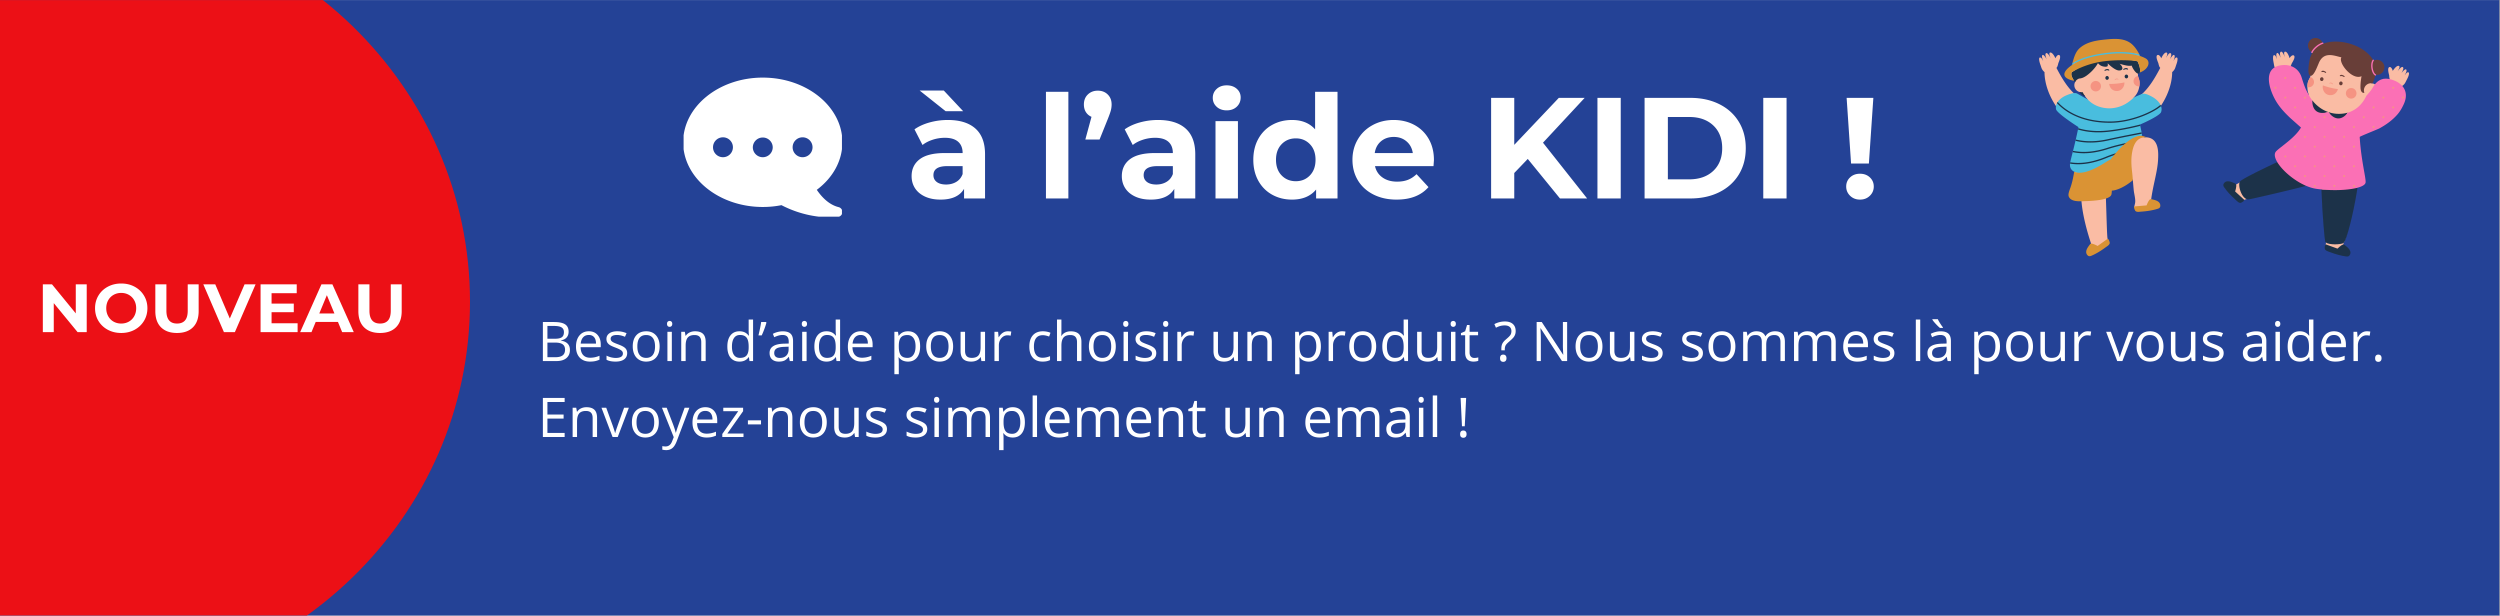 <svg version="1.0" height="624" viewBox="0 0 1900.5 468" width="2534" xmlns="http://www.w3.org/2000/svg"><rect x="0" y="0" width="1900.5" height="468" fill="#808080" stroke="none"/><defs><clipPath id="a"><path d="M0 .063h1900v467.875H0zm0 0"></path></clipPath><clipPath id="b"><path d="M519.672 58.992H640.05v105.723H519.67zm0 0"></path></clipPath><clipPath id="c"><path d="M0 .063h358v467.875H0zm0 0"></path></clipPath><clipPath id="d"><path d="M52.023-67.047c-168.593 0-305.265 132.719-305.265 296.438 0 163.718 136.672 296.437 305.265 296.437 168.594 0 305.266-132.719 305.266-296.437 0-163.72-136.672-296.438-305.266-296.438zm0 0"></path></clipPath><clipPath id="e"><path d="M1550.145 30.246h105.234v163.867h-105.234zm0 0"></path></clipPath><clipPath id="f"><path d="M1690.805 29.223h140.523v165.12h-140.523zm0 0"></path></clipPath><clipPath id="g"><path d="M1767.219 185.703H1787v9.3h-19.781zm0 0"></path></clipPath><clipPath id="h"><path d="M1754 28.89h59V71h-59zm0 0"></path></clipPath></defs><g clip-path="url(#a)"><path d="M0 .063h1900v467.875H0zm0 0" fill="#fff"></path><path d="M0 .063h1900v467.875H0zm0 0" fill="#244296"></path></g><g clip-path="url(#b)"><path d="M579.863 58.992c33.371 0 60.528 22.063 60.528 49.176 0 13.855-7.051 26.844-19.461 36.137 3.722 5.484 9.246 11.332 16.586 13.156a3.784 3.784 0 0 1 2.867 3.86 3.774 3.774 0 0 1-3.23 3.554c-.274.04-2.52.348-6.212.348-7.68 0-21.593-1.348-36.879-9.262-4.53.918-9.296 1.387-14.199 1.387-33.375 0-60.527-22.063-60.527-49.18 0-27.113 27.152-49.176 60.527-49.176zm30.262 60.524c4.176 0 7.566-3.387 7.566-7.563 0-4.18-3.39-7.566-7.566-7.566a7.568 7.568 0 0 0-7.566 7.566c0 4.176 3.39 7.563 7.566 7.563zm-30.262 0c4.176 0 7.567-3.387 7.567-7.563a7.568 7.568 0 0 0-15.133 0c0 4.176 3.39 7.563 7.566 7.563zm-30.261 0a7.564 7.564 0 1 0-.004-15.129 7.564 7.564 0 0 0 .004 15.129zm0 0" fill="#fff"></path></g><g fill="#fff"><path d="M412.696 244.808h8.375c3.938 0 6.786.59 8.547 1.766 1.758 1.18 2.641 3.039 2.641 5.578 0 1.762-.492 3.215-1.469 4.36-.98 1.148-2.414 1.886-4.297 2.218v.203c4.508.774 6.766 3.14 6.766 7.11 0 2.648-.898 4.714-2.688 6.203-1.792 1.492-4.304 2.234-7.53 2.234h-10.345zm3.454 12.703h5.687c2.426 0 4.176-.379 5.25-1.14 1.07-.77 1.61-2.063 1.61-3.875 0-1.657-.602-2.852-1.797-3.594-1.188-.738-3.079-1.11-5.672-1.11h-5.078zm0 2.922v11.11h6.187c2.395 0 4.195-.461 5.406-1.391 1.207-.926 1.813-2.38 1.813-4.36 0-1.843-.621-3.195-1.86-4.062-1.23-.863-3.109-1.297-5.64-1.297zM448.515 274.886c-3.293 0-5.891-1-7.797-3-1.899-2-2.844-4.781-2.844-8.344 0-3.582.879-6.425 2.64-8.53 1.77-2.114 4.145-3.173 7.126-3.173 2.789 0 4.992.918 6.609 2.75 1.625 1.825 2.438 4.243 2.438 7.25v2.125h-15.313c.063 2.618.719 4.602 1.969 5.953 1.258 1.356 3.023 2.032 5.297 2.032 2.394 0 4.757-.5 7.093-1.5v3c-1.187.511-2.312.875-3.375 1.093-1.062.227-2.343.344-3.843.344zm-.907-20.234c-1.793 0-3.218.586-4.28 1.75-1.063 1.156-1.688 2.765-1.876 4.828h11.625c0-2.125-.476-3.75-1.422-4.875-.949-1.133-2.297-1.703-4.047-1.703zM476.783 268.417c0 2.063-.773 3.657-2.312 4.782-1.543 1.125-3.711 1.687-6.5 1.687-2.95 0-5.246-.469-6.89-1.406v-3.125c1.062.543 2.202.969 3.421 1.281 1.227.313 2.41.469 3.547.469 1.758 0 3.113-.281 4.062-.844.946-.562 1.422-1.414 1.422-2.562 0-.864-.375-1.602-1.125-2.219-.75-.613-2.215-1.344-4.39-2.188-2.075-.77-3.547-1.44-4.422-2.015-.867-.57-1.512-1.223-1.938-1.953-.43-.739-.64-1.614-.64-2.625 0-1.813.734-3.239 2.203-4.282 1.476-1.05 3.504-1.578 6.078-1.578 2.383 0 4.723.485 7.016 1.453l-1.204 2.735c-2.23-.914-4.25-1.375-6.062-1.375-1.594 0-2.797.25-3.61.75-.812.5-1.218 1.195-1.218 2.078 0 .594.148 1.102.453 1.516.3.418.789.82 1.469 1.203.675.375 1.976.922 3.906 1.64 2.633.961 4.414 1.93 5.344 2.907.925.968 1.39 2.195 1.39 3.671zM501.452 263.34c0 3.624-.914 6.46-2.734 8.5-1.824 2.03-4.352 3.046-7.578 3.046-1.98 0-3.746-.46-5.297-1.39-1.543-.938-2.734-2.274-3.578-4.016-.836-1.75-1.25-3.797-1.25-6.14 0-3.626.906-6.446 2.719-8.47 1.812-2.019 4.332-3.03 7.562-3.03 3.102 0 5.57 1.038 7.406 3.109 1.832 2.062 2.75 4.86 2.75 8.39zm-16.937 0c0 2.843.566 5.011 1.703 6.5 1.133 1.48 2.805 2.218 5.016 2.218 2.195 0 3.867-.738 5.015-2.219 1.145-1.476 1.719-3.644 1.719-6.5 0-2.832-.574-4.976-1.719-6.437-1.148-1.469-2.836-2.203-5.062-2.203-2.211 0-3.875.726-5 2.172-1.117 1.449-1.672 3.605-1.672 6.468zM510.726 274.48h-3.36v-22.25h3.36zm-3.657-28.266c0-.77.188-1.332.563-1.687.383-.363.863-.547 1.437-.547.54 0 1.004.184 1.39.547.395.367.595.93.595 1.687 0 .75-.2 1.313-.594 1.688a1.929 1.929 0 0 1-1.39.562c-.575 0-1.055-.187-1.438-.562-.375-.375-.563-.938-.563-1.688zM533.096 274.48v-14.39c0-1.813-.418-3.16-1.25-4.048-.824-.894-2.117-1.343-3.875-1.343-2.324 0-4.027.633-5.11 1.89-1.085 1.25-1.624 3.325-1.624 6.22v11.671h-3.36v-22.25h2.735l.547 3.047h.156c.695-1.094 1.664-1.938 2.906-2.531 1.25-.602 2.633-.907 4.156-.907 2.688 0 4.704.649 6.047 1.938 1.352 1.293 2.032 3.355 2.032 6.187v14.516zM569.32 271.496h-.187c-1.562 2.261-3.89 3.39-6.984 3.39-2.907 0-5.172-.992-6.797-2.984-1.617-1.988-2.422-4.817-2.422-8.485 0-3.664.812-6.507 2.437-8.53 1.625-2.032 3.883-3.048 6.782-3.048 3.02 0 5.332 1.094 6.937 3.282h.266l-.14-1.61-.079-1.562v-9.047h3.36v31.578h-2.735zm-6.75.562c2.301 0 3.97-.625 5-1.875 1.04-1.25 1.563-3.266 1.563-6.047v-.719c0-3.144-.527-5.39-1.578-6.734-1.043-1.351-2.715-2.031-5.016-2.031-1.98 0-3.496.773-4.547 2.312-1.043 1.532-1.562 3.7-1.562 6.5 0 2.836.52 4.977 1.562 6.422 1.04 1.45 2.567 2.172 4.579 2.172zM582.334 244.808l.312.453c-.355 1.356-.867 2.93-1.53 4.719a63.05 63.05 0 0 1-2.063 5h-2.485c.946-3.852 1.64-7.242 2.078-10.172zM600.38 274.48l-.672-3.172h-.156c-1.117 1.399-2.227 2.344-3.328 2.844-1.094.488-2.47.734-4.125.734-2.211 0-3.938-.566-5.188-1.703-1.25-1.133-1.875-2.754-1.875-4.86 0-4.488 3.594-6.843 10.781-7.062l3.766-.11v-1.39c0-1.738-.375-3.023-1.125-3.86-.75-.831-1.95-1.25-3.594-1.25-1.855 0-3.953.571-6.297 1.704l-1.03-2.578a15.689 15.689 0 0 1 3.593-1.39 15.485 15.485 0 0 1 3.937-.516c2.645 0 4.61.59 5.891 1.765 1.281 1.18 1.922 3.063 1.922 5.656v15.188zm-7.61-2.375c2.094 0 3.739-.57 4.938-1.719 1.195-1.156 1.797-2.765 1.797-4.828v-2.016l-3.36.141c-2.687.094-4.624.512-5.812 1.25-1.18.742-1.766 1.887-1.766 3.438 0 1.218.368 2.148 1.11 2.78.738.638 1.77.954 3.094.954zM613.18 274.48h-3.36v-22.25h3.36zm-3.656-28.266c0-.77.187-1.332.562-1.687.383-.363.864-.547 1.438-.547.539 0 1.004.184 1.39.547.395.367.594.93.594 1.687 0 .75-.199 1.313-.594 1.688a1.929 1.929 0 0 1-1.39.562c-.574 0-1.055-.187-1.438-.562-.375-.375-.562-.938-.562-1.688zM635.473 271.496h-.188c-1.562 2.261-3.89 3.39-6.984 3.39-2.907 0-5.172-.992-6.797-2.984-1.617-1.988-2.422-4.817-2.422-8.485 0-3.664.812-6.507 2.437-8.53 1.625-2.032 3.883-3.048 6.782-3.048 3.02 0 5.332 1.094 6.937 3.282h.266l-.14-1.61-.079-1.562v-9.047h3.36v31.578h-2.735zm-6.75.562c2.3 0 3.968-.625 5-1.875 1.039-1.25 1.562-3.266 1.562-6.047v-.719c0-3.144-.527-5.39-1.578-6.734-1.043-1.351-2.715-2.031-5.016-2.031-1.98 0-3.496.773-4.547 2.312-1.042 1.532-1.562 3.7-1.562 6.5 0 2.836.52 4.977 1.562 6.422 1.04 1.45 2.567 2.172 4.579 2.172zM655.19 274.886c-3.294 0-5.892-1-7.798-3-1.898-2-2.844-4.781-2.844-8.344 0-3.582.88-6.425 2.641-8.53 1.77-2.114 4.145-3.173 7.125-3.173 2.79 0 4.992.918 6.61 2.75 1.624 1.825 2.437 4.243 2.437 7.25v2.125h-15.313c.063 2.618.72 4.602 1.97 5.953 1.257 1.356 3.023 2.032 5.296 2.032 2.395 0 4.758-.5 7.094-1.5v3c-1.188.511-2.313.875-3.375 1.093-1.063.227-2.344.344-3.844.344zm-.907-20.234c-1.793 0-3.219.586-4.281 1.75-1.063 1.156-1.688 2.765-1.875 4.828h11.625c0-2.125-.477-3.75-1.422-4.875-.95-1.133-2.297-1.703-4.047-1.703zM690.253 274.886c-1.45 0-2.773-.265-3.969-.797-1.199-.539-2.203-1.363-3.015-2.468h-.235c.157 1.304.235 2.53.235 3.687v9.156h-3.36V252.23h2.735l.469 3.047h.156c.863-1.219 1.867-2.094 3.015-2.625 1.157-.54 2.477-.813 3.97-.813 2.944 0 5.222 1.012 6.827 3.032 1.602 2.011 2.407 4.836 2.407 8.468 0 3.657-.82 6.496-2.454 8.516-1.625 2.023-3.886 3.031-6.78 3.031zm-.484-20.187c-2.274 0-3.918.633-4.938 1.89-1.011 1.25-1.531 3.25-1.562 6v.75c0 3.125.52 5.36 1.562 6.703 1.04 1.344 2.711 2.016 5.016 2.016 1.914 0 3.422-.773 4.516-2.328 1.093-1.55 1.64-3.695 1.64-6.438 0-2.77-.547-4.894-1.64-6.375-1.094-1.476-2.625-2.218-4.594-2.218zM724.563 263.34c0 3.624-.914 6.46-2.734 8.5-1.824 2.03-4.352 3.046-7.578 3.046-1.98 0-3.746-.46-5.297-1.39-1.543-.938-2.734-2.274-3.578-4.016-.836-1.75-1.25-3.797-1.25-6.14 0-3.626.906-6.446 2.719-8.47 1.812-2.019 4.332-3.03 7.562-3.03 3.102 0 5.57 1.038 7.406 3.109 1.832 2.062 2.75 4.86 2.75 8.39zm-16.937 0c0 2.843.566 5.011 1.703 6.5 1.133 1.48 2.805 2.218 5.016 2.218 2.195 0 3.867-.738 5.015-2.219 1.145-1.476 1.719-3.644 1.719-6.5 0-2.832-.574-4.976-1.719-6.437-1.148-1.469-2.836-2.203-5.062-2.203-2.211 0-3.875.726-5 2.172-1.117 1.449-1.672 3.605-1.672 6.468zM733.633 252.23v14.437c0 1.813.41 3.168 1.235 4.063.832.887 2.129 1.328 3.89 1.328 2.32 0 4.02-.633 5.094-1.906 1.07-1.27 1.61-3.344 1.61-6.219V252.23h3.375v22.25h-2.782l-.484-2.984h-.188c-.687 1.093-1.648 1.933-2.875 2.515-1.218.582-2.617.875-4.187.875-2.711 0-4.734-.64-6.078-1.922-1.344-1.289-2.016-3.347-2.016-6.172V252.23zM766.125 251.84c.988 0 1.875.077 2.656.234l-.469 3.125c-.918-.196-1.73-.297-2.437-.297-1.793 0-3.328.73-4.61 2.187-1.28 1.461-1.921 3.278-1.921 5.453v11.938h-3.36v-22.25h2.782l.375 4.125h.171c.82-1.445 1.813-2.563 2.97-3.344a6.752 6.752 0 0 1 3.843-1.172zM792.619 274.886c-3.219 0-5.715-.988-7.485-2.969-1.761-1.988-2.64-4.796-2.64-8.421 0-3.72.894-6.586 2.687-8.61 1.801-2.031 4.36-3.047 7.672-3.047 1.063 0 2.13.118 3.203.344 1.07.23 1.91.5 2.516.813l-1.031 2.859c-.75-.3-1.563-.55-2.438-.75-.875-.195-1.652-.297-2.328-.297-4.523 0-6.781 2.887-6.781 8.656 0 2.73.547 4.828 1.64 6.297 1.102 1.461 2.739 2.188 4.907 2.188 1.851 0 3.754-.399 5.703-1.203v2.984c-1.492.77-3.367 1.156-5.625 1.156zM818.747 274.48v-14.39c0-1.813-.418-3.16-1.25-4.048-.824-.894-2.117-1.343-3.875-1.343-2.336 0-4.043.636-5.125 1.906-1.074 1.273-1.61 3.355-1.61 6.25v11.625h-3.358v-31.578h3.359v9.562c0 1.149-.055 2.102-.156 2.86h.203c.656-1.07 1.597-1.914 2.828-2.532 1.226-.613 2.625-.921 4.187-.921 2.72 0 4.754.648 6.11 1.937 1.363 1.293 2.047 3.344 2.047 6.156v14.516zM848.223 263.34c0 3.624-.914 6.46-2.734 8.5-1.824 2.03-4.352 3.046-7.578 3.046-1.98 0-3.746-.46-5.297-1.39-1.543-.938-2.735-2.274-3.578-4.016-.836-1.75-1.25-3.797-1.25-6.14 0-3.626.906-6.446 2.718-8.47 1.813-2.019 4.332-3.03 7.563-3.03 3.101 0 5.57 1.038 7.406 3.109 1.832 2.062 2.75 4.86 2.75 8.39zm-16.937 0c0 2.843.566 5.011 1.703 6.5 1.133 1.48 2.804 2.218 5.015 2.218 2.196 0 3.868-.738 5.016-2.219 1.145-1.476 1.719-3.644 1.719-6.5 0-2.832-.574-4.976-1.719-6.437-1.148-1.469-2.836-2.203-5.062-2.203-2.211 0-3.875.726-5 2.172-1.118 1.449-1.672 3.605-1.672 6.468zM857.496 274.48h-3.36v-22.25h3.36zm-3.656-28.266c0-.77.188-1.332.563-1.687.382-.363.863-.547 1.437-.547.54 0 1.004.184 1.39.547.395.367.594.93.594 1.687 0 .75-.199 1.313-.593 1.688a1.929 1.929 0 0 1-1.391.562c-.574 0-1.055-.187-1.437-.562-.375-.375-.563-.938-.563-1.688zM878.992 268.417c0 2.063-.774 3.657-2.313 4.782-1.543 1.125-3.71 1.687-6.5 1.687-2.949 0-5.246-.469-6.89-1.406v-3.125c1.062.543 2.203.969 3.422 1.281 1.226.313 2.41.469 3.547.469 1.757 0 3.113-.281 4.062-.844.945-.562 1.422-1.414 1.422-2.562 0-.864-.375-1.602-1.125-2.219-.75-.613-2.215-1.344-4.39-2.188-2.075-.77-3.548-1.44-4.423-2.015-.867-.57-1.511-1.223-1.937-1.953-.43-.739-.64-1.614-.64-2.625 0-1.813.734-3.239 2.202-4.282 1.477-1.05 3.504-1.578 6.079-1.578 2.382 0 4.722.485 7.015 1.453l-1.203 2.735c-2.23-.914-4.25-1.375-6.062-1.375-1.594 0-2.797.25-3.61.75-.812.5-1.219 1.195-1.219 2.078 0 .594.149 1.102.454 1.516.3.418.789.82 1.468 1.203.676.375 1.977.922 3.907 1.64 2.632.961 4.414 1.93 5.343 2.907.926.968 1.39 2.195 1.39 3.671zM887.833 274.48h-3.36v-22.25h3.36zm-3.656-28.266c0-.77.187-1.332.562-1.687.383-.363.863-.547 1.438-.547.539 0 1.004.184 1.39.547.395.367.594.93.594 1.687 0 .75-.2 1.313-.594 1.688a1.929 1.929 0 0 1-1.39.562c-.575 0-1.055-.187-1.438-.562-.375-.375-.562-.938-.562-1.688zM905.125 251.84c.989 0 1.875.077 2.657.234l-.47 3.125c-.917-.196-1.73-.297-2.437-.297-1.793 0-3.328.73-4.609 2.187-1.281 1.461-1.922 3.278-1.922 5.453v11.938h-3.36v-22.25h2.782l.375 4.125h.172c.82-1.445 1.812-2.563 2.969-3.344a6.752 6.752 0 0 1 3.843-1.172zM925.9 252.23v14.437c0 1.813.41 3.168 1.235 4.063.832.887 2.129 1.328 3.89 1.328 2.32 0 4.02-.633 5.094-1.906 1.07-1.27 1.61-3.344 1.61-6.219V252.23h3.375v22.25h-2.782l-.484-2.984h-.187c-.688 1.093-1.649 1.933-2.875 2.515-1.22.582-2.618.875-4.188.875-2.71 0-4.734-.64-6.078-1.922-1.344-1.289-2.016-3.347-2.016-6.172V252.23zM963.47 274.48v-14.39c0-1.813-.418-3.16-1.25-4.048-.824-.894-2.117-1.343-3.875-1.343-2.324 0-4.027.633-5.11 1.89-1.085 1.25-1.624 3.325-1.624 6.22v11.671h-3.36v-22.25h2.735l.547 3.047h.156c.695-1.094 1.664-1.938 2.906-2.531 1.25-.602 2.633-.907 4.156-.907 2.688 0 4.704.649 6.047 1.938 1.352 1.293 2.032 3.355 2.032 6.187v14.516zM994.898 274.886c-1.45 0-2.774-.265-3.97-.797-1.198-.539-2.202-1.363-3.015-2.468h-.234c.156 1.304.234 2.53.234 3.687v9.156h-3.36V252.23h2.735l.469 3.047h.156c.864-1.219 1.867-2.094 3.016-2.625 1.156-.54 2.476-.813 3.969-.813 2.945 0 5.222 1.012 6.828 3.032 1.601 2.011 2.406 4.836 2.406 8.468 0 3.657-.82 6.496-2.453 8.516-1.625 2.023-3.887 3.031-6.781 3.031zm-.485-20.187c-2.273 0-3.918.633-4.937 1.89-1.012 1.25-1.532 3.25-1.563 6v.75c0 3.125.52 5.36 1.563 6.703 1.039 1.344 2.71 2.016 5.015 2.016 1.914 0 3.422-.773 4.516-2.328 1.094-1.55 1.64-3.695 1.64-6.438 0-2.77-.546-4.894-1.64-6.375-1.094-1.476-2.625-2.218-4.594-2.218zM1020.161 251.84c.988 0 1.875.077 2.656.234l-.469 3.125c-.917-.196-1.73-.297-2.437-.297-1.793 0-3.328.73-4.61 2.187-1.28 1.461-1.921 3.278-1.921 5.453v11.938h-3.36v-22.25h2.782l.375 4.125h.171c.82-1.445 1.813-2.563 2.97-3.344a6.752 6.752 0 0 1 3.843-1.172zM1046.172 263.34c0 3.624-.914 6.46-2.734 8.5-1.825 2.03-4.352 3.046-7.578 3.046-1.981 0-3.747-.46-5.297-1.39-1.543-.938-2.735-2.274-3.578-4.016-.836-1.75-1.25-3.797-1.25-6.14 0-3.626.906-6.446 2.718-8.47 1.813-2.019 4.332-3.03 7.563-3.03 3.101 0 5.57 1.038 7.406 3.109 1.832 2.062 2.75 4.86 2.75 8.39zm-16.937 0c0 2.843.566 5.011 1.703 6.5 1.132 1.48 2.804 2.218 5.015 2.218 2.196 0 3.867-.738 5.016-2.219 1.144-1.476 1.719-3.644 1.719-6.5 0-2.832-.575-4.976-1.72-6.437-1.148-1.469-2.835-2.203-5.062-2.203-2.21 0-3.875.726-5 2.172-1.117 1.449-1.671 3.605-1.671 6.468zM1067.226 271.496h-.187c-1.563 2.261-3.89 3.39-6.984 3.39-2.907 0-5.172-.992-6.797-2.984-1.618-1.988-2.422-4.817-2.422-8.485 0-3.664.812-6.507 2.437-8.53 1.625-2.032 3.883-3.048 6.782-3.048 3.02 0 5.332 1.094 6.937 3.282h.266l-.141-1.61-.078-1.562v-9.047h3.36v31.578h-2.735zm-6.75.562c2.301 0 3.97-.625 5-1.875 1.04-1.25 1.563-3.266 1.563-6.047v-.719c0-3.144-.527-5.39-1.578-6.734-1.043-1.351-2.715-2.031-5.016-2.031-1.98 0-3.496.773-4.547 2.312-1.043 1.532-1.562 3.7-1.562 6.5 0 2.836.52 4.977 1.562 6.422 1.04 1.45 2.567 2.172 4.578 2.172zM1080.709 252.23v14.437c0 1.813.41 3.168 1.234 4.063.832.887 2.129 1.328 3.89 1.328 2.32 0 4.02-.633 5.094-1.906 1.07-1.27 1.61-3.344 1.61-6.219V252.23h3.375v22.25h-2.782l-.484-2.984h-.187c-.688 1.093-1.649 1.933-2.875 2.515-1.22.582-2.618.875-4.188.875-2.71 0-4.734-.64-6.078-1.922-1.344-1.289-2.016-3.347-2.016-6.172V252.23zM1106.419 274.48h-3.36v-22.25h3.36zm-3.656-28.266c0-.77.187-1.332.562-1.687.383-.363.863-.547 1.438-.547.539 0 1.003.184 1.39.547.395.367.594.93.594 1.687 0 .75-.2 1.313-.594 1.688a1.929 1.929 0 0 1-1.39.562c-.575 0-1.055-.187-1.438-.562-.375-.375-.562-.938-.562-1.688zM1120.743 272.105c.601 0 1.18-.04 1.734-.125.55-.094.988-.188 1.312-.281v2.578c-.367.18-.902.32-1.609.437a12.35 12.35 0 0 1-1.922.172c-4.305 0-6.453-2.265-6.453-6.797v-13.234h-3.187v-1.625l3.187-1.39 1.422-4.75h1.953v5.14h6.453v2.625h-6.453v13.094c0 1.336.316 2.36.953 3.078.633.719 1.504 1.078 2.61 1.078zM1141.318 266.308v-1.11c0-1.581.243-2.882.735-3.906.488-1.02 1.394-2.097 2.719-3.234 1.843-1.55 3.003-2.719 3.484-3.5.476-.789.719-1.738.719-2.844 0-1.382-.446-2.453-1.328-3.203-.887-.75-2.165-1.125-3.829-1.125-1.062 0-2.105.125-3.125.375-1.011.25-2.171.711-3.484 1.375l-1.203-2.75c2.562-1.332 5.234-2 8.016-2 2.582 0 4.593.637 6.03 1.906 1.438 1.274 2.157 3.063 2.157 5.375 0 .993-.137 1.86-.406 2.61a7.63 7.63 0 0 1-1.172 2.14c-.512.668-1.617 1.747-3.313 3.235-1.375 1.156-2.28 2.12-2.718 2.89-.438.774-.657 1.805-.657 3.094v.672zm-.984 6.016c0-1.832.813-2.75 2.438-2.75.78 0 1.382.242 1.812.718.426.47.64 1.149.64 2.032 0 .867-.218 1.543-.656 2.031-.43.477-1.027.719-1.796.719-.711 0-1.293-.215-1.75-.64-.461-.427-.688-1.13-.688-2.11zM1191.341 274.48h-3.937l-16.204-24.906h-.171c.218 2.93.328 5.61.328 8.047v16.859h-3.188v-29.672h3.89l16.188 24.797h.157c-.032-.363-.094-1.535-.188-3.516-.094-1.976-.125-3.394-.094-4.25v-17.03h3.22zM1218.188 263.34c0 3.624-.914 6.46-2.735 8.5-1.824 2.03-4.351 3.046-7.578 3.046-1.98 0-3.746-.46-5.297-1.39-1.543-.938-2.734-2.274-3.578-4.016-.836-1.75-1.25-3.797-1.25-6.14 0-3.626.906-6.446 2.719-8.47 1.812-2.019 4.332-3.03 7.562-3.03 3.102 0 5.57 1.038 7.407 3.109 1.832 2.062 2.75 4.86 2.75 8.39zm-16.938 0c0 2.843.567 5.011 1.703 6.5 1.133 1.48 2.805 2.218 5.016 2.218 2.195 0 3.867-.738 5.016-2.219 1.144-1.476 1.718-3.644 1.718-6.5 0-2.832-.574-4.976-1.718-6.437-1.149-1.469-2.836-2.203-5.063-2.203-2.21 0-3.875.726-5 2.172-1.117 1.449-1.672 3.605-1.672 6.468zM1227.258 252.23v14.437c0 1.813.41 3.168 1.234 4.063.832.887 2.129 1.328 3.89 1.328 2.321 0 4.02-.633 5.094-1.906 1.07-1.27 1.61-3.344 1.61-6.219V252.23h3.375v22.25h-2.781l-.485-2.984h-.187c-.688 1.093-1.649 1.933-2.875 2.515-1.22.582-2.618.875-4.188.875-2.71 0-4.734-.64-6.078-1.922-1.344-1.289-2.016-3.347-2.016-6.172V252.23zM1263.952 268.417c0 2.063-.773 3.657-2.312 4.782-1.543 1.125-3.711 1.687-6.5 1.687-2.95 0-5.246-.469-6.89-1.406v-3.125c1.062.543 2.202.969 3.421 1.281 1.227.313 2.41.469 3.547.469 1.758 0 3.113-.281 4.062-.844.946-.562 1.422-1.414 1.422-2.562 0-.864-.375-1.602-1.125-2.219-.75-.613-2.215-1.344-4.39-2.188-2.075-.77-3.547-1.44-4.422-2.015-.867-.57-1.512-1.223-1.938-1.953-.43-.739-.64-1.614-.64-2.625 0-1.813.734-3.239 2.203-4.282 1.476-1.05 3.504-1.578 6.078-1.578 2.383 0 4.723.485 7.016 1.453l-1.204 2.735c-2.23-.914-4.25-1.375-6.062-1.375-1.594 0-2.797.25-3.61.75-.812.5-1.218 1.195-1.218 2.078 0 .594.148 1.102.453 1.516.3.418.789.82 1.469 1.203.675.375 1.976.922 3.906 1.64 2.633.961 4.414 1.93 5.344 2.907.925.968 1.39 2.195 1.39 3.671zM1294.573 268.417c0 2.063-.773 3.657-2.313 4.782-1.543 1.125-3.71 1.687-6.5 1.687-2.949 0-5.246-.469-6.89-1.406v-3.125c1.062.543 2.203.969 3.422 1.281 1.226.313 2.41.469 3.547.469 1.757 0 3.113-.281 4.062-.844.945-.562 1.422-1.414 1.422-2.562 0-.864-.375-1.602-1.125-2.219-.75-.613-2.215-1.344-4.39-2.188-2.075-.77-3.548-1.44-4.423-2.015-.867-.57-1.511-1.223-1.937-1.953-.43-.739-.64-1.614-.64-2.625 0-1.813.734-3.239 2.202-4.282 1.477-1.05 3.504-1.578 6.079-1.578 2.382 0 4.722.485 7.015 1.453l-1.203 2.735c-2.23-.914-4.25-1.375-6.062-1.375-1.594 0-2.797.25-3.61.75-.812.5-1.219 1.195-1.219 2.078 0 .594.149 1.102.454 1.516.3.418.789.82 1.468 1.203.676.375 1.977.922 3.907 1.64 2.632.961 4.414 1.93 5.343 2.907.926.968 1.391 2.195 1.391 3.671zM1319.242 263.34c0 3.624-.914 6.46-2.734 8.5-1.825 2.03-4.352 3.046-7.578 3.046-1.98 0-3.747-.46-5.297-1.39-1.543-.938-2.735-2.274-3.578-4.016-.836-1.75-1.25-3.797-1.25-6.14 0-3.626.906-6.446 2.718-8.47 1.813-2.019 4.332-3.03 7.563-3.03 3.101 0 5.57 1.038 7.406 3.109 1.832 2.062 2.75 4.86 2.75 8.39zm-16.937 0c0 2.843.566 5.011 1.703 6.5 1.132 1.48 2.804 2.218 5.015 2.218 2.196 0 3.867-.738 5.016-2.219 1.144-1.476 1.719-3.644 1.719-6.5 0-2.832-.575-4.976-1.72-6.437-1.148-1.469-2.835-2.203-5.062-2.203-2.21 0-3.875.726-5 2.172-1.117 1.449-1.671 3.605-1.671 6.468zM1353.5 274.48v-14.469c0-1.77-.383-3.097-1.141-3.984-.75-.883-1.93-1.328-3.531-1.328-2.094 0-3.641.605-4.641 1.812-1 1.2-1.5 3.047-1.5 5.547v12.422h-3.375v-14.469c0-1.77-.383-3.097-1.14-3.984-.75-.883-1.934-1.328-3.547-1.328-2.106 0-3.653.636-4.641 1.906-.98 1.262-1.469 3.328-1.469 6.203v11.672h-3.36v-22.25h2.735l.547 3.047h.156c.633-1.082 1.532-1.926 2.688-2.531 1.164-.602 2.46-.907 3.89-.907 3.477 0 5.754 1.258 6.829 3.766h.156c.664-1.164 1.625-2.082 2.875-2.75 1.258-.676 2.695-1.016 4.312-1.016 2.508 0 4.39.649 5.64 1.938 1.259 1.293 1.892 3.355 1.892 6.187v14.516zM1392.156 274.48v-14.469c0-1.77-.383-3.097-1.14-3.984-.75-.883-1.93-1.328-3.532-1.328-2.094 0-3.64.605-4.64 1.812-1 1.2-1.5 3.047-1.5 5.547v12.422h-3.376v-14.469c0-1.77-.382-3.097-1.14-3.984-.75-.883-1.934-1.328-3.547-1.328-2.106 0-3.652.636-4.64 1.906-.981 1.262-1.47 3.328-1.47 6.203v11.672h-3.359v-22.25h2.735l.546 3.047h.157c.632-1.082 1.53-1.926 2.687-2.531 1.164-.602 2.461-.907 3.89-.907 3.477 0 5.755 1.258 6.829 3.766h.156c.664-1.164 1.625-2.082 2.875-2.75 1.258-.676 2.695-1.016 4.313-1.016 2.507 0 4.39.649 5.64 1.938 1.258 1.293 1.89 3.355 1.89 6.187v14.516zM1411.86 274.886c-3.294 0-5.892-1-7.798-3-1.898-2-2.844-4.781-2.844-8.344 0-3.582.88-6.425 2.641-8.53 1.77-2.114 4.145-3.173 7.125-3.173 2.79 0 4.992.918 6.61 2.75 1.624 1.825 2.437 4.243 2.437 7.25v2.125h-15.313c.063 2.618.72 4.602 1.97 5.953 1.257 1.356 3.023 2.032 5.296 2.032 2.395 0 4.758-.5 7.094-1.5v3c-1.188.511-2.313.875-3.375 1.093-1.063.227-2.344.344-3.844.344zm-.907-20.234c-1.793 0-3.219.586-4.281 1.75-1.063 1.156-1.688 2.765-1.875 4.828h11.625c0-2.125-.477-3.75-1.422-4.875-.95-1.133-2.297-1.703-4.047-1.703zM1440.128 268.417c0 2.063-.774 3.657-2.313 4.782-1.543 1.125-3.71 1.687-6.5 1.687-2.949 0-5.246-.469-6.89-1.406v-3.125c1.062.543 2.203.969 3.422 1.281 1.226.313 2.41.469 3.546.469 1.758 0 3.114-.281 4.063-.844.945-.562 1.422-1.414 1.422-2.562 0-.864-.375-1.602-1.125-2.219-.75-.613-2.215-1.344-4.39-2.188-2.075-.77-3.548-1.44-4.423-2.015-.867-.57-1.511-1.223-1.937-1.953-.43-.739-.64-1.614-.64-2.625 0-1.813.734-3.239 2.202-4.282 1.477-1.05 3.504-1.578 6.078-1.578 2.383 0 4.723.485 7.016 1.453l-1.203 2.735c-2.23-.914-4.25-1.375-6.063-1.375-1.593 0-2.796.25-3.609.75-.812.5-1.219 1.195-1.219 2.078 0 .594.149 1.102.453 1.516.301.418.79.82 1.47 1.203.675.375 1.976.922 3.905 1.64 2.633.961 4.414 1.93 5.344 2.907.926.968 1.39 2.195 1.39 3.671zM1459.764 274.48h-3.36v-31.578h3.36zM1480.588 274.48l-.672-3.172h-.156c-1.117 1.399-2.227 2.344-3.328 2.844-1.094.488-2.47.734-4.125.734-2.211 0-3.938-.566-5.188-1.703-1.25-1.133-1.875-2.754-1.875-4.86 0-4.488 3.594-6.843 10.781-7.062l3.766-.11v-1.39c0-1.738-.375-3.023-1.125-3.86-.75-.831-1.95-1.25-3.594-1.25-1.855 0-3.953.571-6.297 1.704l-1.03-2.578a15.689 15.689 0 0 1 3.593-1.39 15.485 15.485 0 0 1 3.937-.516c2.645 0 4.61.59 5.891 1.765 1.281 1.18 1.922 3.063 1.922 5.656v15.188zm-7.61-2.375c2.094 0 3.739-.57 4.938-1.719 1.195-1.156 1.797-2.765 1.797-4.828v-2.016l-3.36.141c-2.687.094-4.624.512-5.812 1.25-1.18.742-1.766 1.887-1.766 3.438 0 1.218.368 2.148 1.11 2.78.738.638 1.77.954 3.094.954zm4-22.813h-2.234c-.875-.695-1.918-1.695-3.125-3-1.21-1.3-2.086-2.378-2.625-3.234v-.422h4.125c.438.938 1.04 2.024 1.813 3.25.77 1.219 1.453 2.188 2.047 2.906zM1511.168 274.886c-1.45 0-2.774-.265-3.969-.797-1.2-.539-2.203-1.363-3.016-2.468h-.234c.156 1.304.234 2.53.234 3.687v9.156h-3.359V252.23h2.734l.47 3.047h.155c.864-1.219 1.868-2.094 3.016-2.625 1.156-.54 2.477-.813 3.969-.813 2.945 0 5.222 1.012 6.828 3.032 1.601 2.011 2.406 4.836 2.406 8.468 0 3.657-.82 6.496-2.453 8.516-1.625 2.023-3.887 3.031-6.781 3.031zm-.485-20.187c-2.273 0-3.918.633-4.937 1.89-1.012 1.25-1.531 3.25-1.563 6v.75c0 3.125.52 5.36 1.563 6.703 1.039 1.344 2.71 2.016 5.016 2.016 1.914 0 3.421-.773 4.515-2.328 1.094-1.55 1.64-3.695 1.64-6.438 0-2.77-.546-4.894-1.64-6.375-1.094-1.476-2.625-2.218-4.594-2.218zM1545.478 263.34c0 3.624-.914 6.46-2.734 8.5-1.825 2.03-4.352 3.046-7.578 3.046-1.98 0-3.747-.46-5.297-1.39-1.543-.938-2.735-2.274-3.578-4.016-.836-1.75-1.25-3.797-1.25-6.14 0-3.626.906-6.446 2.718-8.47 1.813-2.019 4.332-3.03 7.563-3.03 3.101 0 5.57 1.038 7.406 3.109 1.832 2.062 2.75 4.86 2.75 8.39zm-16.937 0c0 2.843.566 5.011 1.703 6.5 1.132 1.48 2.804 2.218 5.015 2.218 2.196 0 3.867-.738 5.016-2.219 1.144-1.476 1.719-3.644 1.719-6.5 0-2.832-.575-4.976-1.72-6.437-1.148-1.469-2.835-2.203-5.062-2.203-2.21 0-3.875.726-5 2.172-1.117 1.449-1.671 3.605-1.671 6.468zM1554.548 252.23v14.437c0 1.813.41 3.168 1.234 4.063.832.887 2.13 1.328 3.891 1.328 2.32 0 4.02-.633 5.094-1.906 1.07-1.27 1.61-3.344 1.61-6.219V252.23h3.374v22.25h-2.781l-.484-2.984h-.188c-.687 1.093-1.648 1.933-2.875 2.515-1.219.582-2.617.875-4.187.875-2.711 0-4.735-.64-6.079-1.922-1.343-1.289-2.015-3.347-2.015-6.172V252.23zM1587.04 251.84c.988 0 1.875.077 2.656.234l-.469 3.125c-.918-.196-1.73-.297-2.437-.297-1.793 0-3.329.73-4.61 2.187-1.281 1.461-1.922 3.278-1.922 5.453v11.938h-3.36v-22.25h2.782l.375 4.125h.172c.82-1.445 1.813-2.563 2.969-3.344a6.752 6.752 0 0 1 3.844-1.172zM1609.518 274.48l-8.438-22.25h3.61l4.797 13.203c1.082 3.086 1.718 5.086 1.906 6h.156c.145-.719.613-2.203 1.406-4.453.79-2.25 2.567-7.164 5.328-14.75h3.625l-8.453 22.25zM1644.666 263.34c0 3.624-.915 6.46-2.735 8.5-1.824 2.03-4.351 3.046-7.578 3.046-1.98 0-3.746-.46-5.297-1.39-1.543-.938-2.734-2.274-3.578-4.016-.836-1.75-1.25-3.797-1.25-6.14 0-3.626.906-6.446 2.719-8.47 1.812-2.019 4.332-3.03 7.562-3.03 3.102 0 5.57 1.038 7.407 3.109 1.832 2.062 2.75 4.86 2.75 8.39zm-16.938 0c0 2.843.566 5.011 1.703 6.5 1.133 1.48 2.805 2.218 5.016 2.218 2.195 0 3.867-.738 5.015-2.219 1.145-1.476 1.72-3.644 1.72-6.5 0-2.832-.575-4.976-1.72-6.437-1.148-1.469-2.836-2.203-5.062-2.203-2.211 0-3.875.726-5 2.172-1.117 1.449-1.672 3.605-1.672 6.468zM1653.736 252.23v14.437c0 1.813.41 3.168 1.234 4.063.832.887 2.129 1.328 3.89 1.328 2.32 0 4.02-.633 5.094-1.906 1.07-1.27 1.61-3.344 1.61-6.219V252.23h3.375v22.25h-2.782l-.484-2.984h-.187c-.688 1.093-1.649 1.933-2.875 2.515-1.22.582-2.618.875-4.188.875-2.71 0-4.734-.64-6.078-1.922-1.344-1.289-2.016-3.347-2.016-6.172V252.23zM1690.43 268.417c0 2.063-.773 3.657-2.312 4.782-1.543 1.125-3.711 1.687-6.5 1.687-2.95 0-5.246-.469-6.891-1.406v-3.125c1.063.543 2.203.969 3.422 1.281 1.226.313 2.41.469 3.547.469 1.758 0 3.113-.281 4.062-.844.946-.562 1.422-1.414 1.422-2.562 0-.864-.375-1.602-1.125-2.219-.75-.613-2.215-1.344-4.39-2.188-2.075-.77-3.547-1.44-4.422-2.015-.868-.57-1.512-1.223-1.938-1.953-.43-.739-.64-1.614-.64-2.625 0-1.813.734-3.239 2.203-4.282 1.476-1.05 3.504-1.578 6.078-1.578 2.383 0 4.722.485 7.015 1.453l-1.203 2.735c-2.23-.914-4.25-1.375-6.062-1.375-1.594 0-2.797.25-3.61.75-.812.5-1.218 1.195-1.218 2.078 0 .594.148 1.102.453 1.516.3.418.789.82 1.469 1.203.675.375 1.976.922 3.906 1.64 2.633.961 4.414 1.93 5.344 2.907.925.968 1.39 2.195 1.39 3.671zM1720.379 274.48l-.672-3.172h-.156c-1.117 1.399-2.227 2.344-3.328 2.844-1.094.488-2.469.734-4.125.734-2.211 0-3.938-.566-5.188-1.703-1.25-1.133-1.875-2.754-1.875-4.86 0-4.488 3.594-6.843 10.781-7.062l3.766-.11v-1.39c0-1.738-.375-3.023-1.125-3.86-.75-.831-1.95-1.25-3.594-1.25-1.855 0-3.953.571-6.297 1.704l-1.03-2.578a15.689 15.689 0 0 1 3.593-1.39 15.485 15.485 0 0 1 3.937-.516c2.645 0 4.61.59 5.891 1.765 1.281 1.18 1.922 3.063 1.922 5.656v15.188zm-7.61-2.375c2.094 0 3.739-.57 4.938-1.719 1.195-1.156 1.797-2.765 1.797-4.828v-2.016l-3.36.141c-2.687.094-4.624.512-5.812 1.25-1.18.742-1.766 1.887-1.766 3.438 0 1.218.368 2.148 1.11 2.78.738.638 1.77.954 3.094.954zM1733.18 274.48h-3.36v-22.25h3.36zm-3.657-28.266c0-.77.187-1.332.562-1.687.383-.363.864-.547 1.438-.547.539 0 1.004.184 1.39.547.395.367.594.93.594 1.687 0 .75-.199 1.313-.594 1.688a1.929 1.929 0 0 1-1.39.562c-.574 0-1.055-.187-1.438-.562-.375-.375-.562-.938-.562-1.688zM1755.472 271.496h-.188c-1.562 2.261-3.89 3.39-6.984 3.39-2.907 0-5.172-.992-6.797-2.984-1.617-1.988-2.422-4.817-2.422-8.485 0-3.664.812-6.507 2.437-8.53 1.625-2.032 3.883-3.048 6.782-3.048 3.02 0 5.332 1.094 6.937 3.282h.266l-.14-1.61-.079-1.562v-9.047h3.36v31.578h-2.735zm-6.75.562c2.3 0 3.968-.625 5-1.875 1.039-1.25 1.562-3.266 1.562-6.047v-.719c0-3.144-.527-5.39-1.578-6.734-1.043-1.351-2.715-2.031-5.016-2.031-1.98 0-3.496.773-4.547 2.312-1.042 1.532-1.562 3.7-1.562 6.5 0 2.836.52 4.977 1.562 6.422 1.04 1.45 2.567 2.172 4.579 2.172zM1775.188 274.886c-3.293 0-5.89-1-7.797-3-1.898-2-2.843-4.781-2.843-8.344 0-3.582.878-6.425 2.64-8.53 1.77-2.114 4.145-3.173 7.125-3.173 2.79 0 4.992.918 6.61 2.75 1.625 1.825 2.437 4.243 2.437 7.25v2.125h-15.312c.062 2.618.718 4.602 1.968 5.953 1.258 1.356 3.024 2.032 5.297 2.032 2.395 0 4.758-.5 7.094-1.5v3c-1.188.511-2.313.875-3.375 1.093-1.063.227-2.344.344-3.844.344zm-.906-20.234c-1.793 0-3.219.586-4.281 1.75-1.063 1.156-1.688 2.765-1.875 4.828h11.625c0-2.125-.477-3.75-1.422-4.875-.95-1.133-2.297-1.703-4.047-1.703zM1799.254 251.84c.988 0 1.875.077 2.656.234l-.469 3.125c-.918-.196-1.73-.297-2.437-.297-1.793 0-3.328.73-4.61 2.187-1.28 1.461-1.922 3.278-1.922 5.453v11.938h-3.359v-22.25h2.781l.375 4.125h.172c.82-1.445 1.813-2.563 2.969-3.344a6.752 6.752 0 0 1 3.844-1.172zM1805.577 272.324c0-.907.207-1.586.625-2.047.414-.469 1.008-.703 1.781-.703.782 0 1.391.234 1.829.703.437.46.656 1.14.656 2.047 0 .886-.227 1.57-.672 2.047-.438.468-1.043.703-1.813.703-.699 0-1.277-.215-1.734-.64-.45-.427-.672-1.13-.672-2.11zm0 0"></path></g><g fill="#fff"><path d="M429.243 332.2h-16.547v-29.672h16.547v3.062H416.15v9.563h12.296v3.047H416.15v10.921h13.093zM450.528 332.2v-14.391c0-1.813-.418-3.16-1.25-4.047-.824-.894-2.117-1.344-3.875-1.344-2.324 0-4.027.633-5.11 1.89-1.085 1.25-1.625 3.325-1.625 6.22V332.2h-3.359v-22.25h2.734l.547 3.046h.157c.695-1.093 1.664-1.937 2.906-2.53 1.25-.602 2.633-.907 4.156-.907 2.688 0 4.703.648 6.047 1.937 1.352 1.293 2.031 3.356 2.031 6.188V332.2zM465.676 332.2l-8.438-22.25h3.61l4.796 13.203c1.082 3.086 1.72 5.086 1.907 6h.156c.144-.72.613-2.203 1.406-4.453.79-2.25 2.567-7.165 5.328-14.75h3.625l-8.453 22.25zM500.823 321.059c0 3.625-.914 6.46-2.734 8.5-1.824 2.031-4.352 3.047-7.578 3.047-1.98 0-3.746-.461-5.297-1.39-1.543-.938-2.734-2.274-3.578-4.016-.836-1.75-1.25-3.797-1.25-6.141 0-3.625.906-6.445 2.719-8.469 1.812-2.02 4.332-3.031 7.562-3.031 3.102 0 5.57 1.039 7.406 3.11 1.832 2.062 2.75 4.859 2.75 8.39zm-16.937 0c0 2.844.566 5.012 1.703 6.5 1.133 1.48 2.805 2.219 5.016 2.219 2.195 0 3.867-.739 5.015-2.22 1.145-1.476 1.719-3.644 1.719-6.5 0-2.831-.574-4.976-1.719-6.437-1.148-1.468-2.836-2.203-5.062-2.203-2.211 0-3.875.727-5 2.172-1.117 1.45-1.672 3.606-1.672 6.469zM503.206 309.95h3.61l4.874 12.687c1.063 2.898 1.723 4.992 1.985 6.281h.156c.176-.695.547-1.879 1.11-3.547.562-1.664 2.398-6.804 5.515-15.421h3.61l-9.563 25.328c-.95 2.507-2.059 4.285-3.328 5.328-1.262 1.05-2.809 1.578-4.641 1.578a13.75 13.75 0 0 1-3.047-.344v-2.703c.738.164 1.57.25 2.5.25 2.313 0 3.957-1.305 4.938-3.906l1.25-3.156zM537.07 332.606c-3.294 0-5.891-1-7.798-3-1.898-2-2.843-4.781-2.843-8.344 0-3.582.878-6.426 2.64-8.531 1.77-2.113 4.145-3.172 7.125-3.172 2.79 0 4.992.918 6.61 2.75 1.625 1.824 2.437 4.242 2.437 7.25v2.125h-15.312c.062 2.617.718 4.601 1.968 5.953 1.258 1.356 3.024 2.031 5.297 2.031 2.395 0 4.758-.5 7.094-1.5v3c-1.188.512-2.313.875-3.375 1.094-1.063.227-2.344.344-3.844.344zm-.907-20.235c-1.793 0-3.219.586-4.281 1.75-1.063 1.157-1.688 2.766-1.875 4.829h11.625c0-2.125-.477-3.75-1.422-4.875-.95-1.133-2.297-1.704-4.047-1.704zM565.213 332.2h-16.125v-2.297l12.125-17.328h-11.375v-2.625h15.078v2.625l-11.984 17h12.28zM568.559 322.606v-3.094h9.969v3.094zM599.025 332.2v-14.391c0-1.813-.418-3.16-1.25-4.047-.824-.894-2.117-1.344-3.875-1.344-2.324 0-4.027.633-5.11 1.89-1.085 1.25-1.624 3.325-1.624 6.22V332.2h-3.36v-22.25h2.735l.547 3.046h.156c.695-1.093 1.664-1.937 2.906-2.53 1.25-.602 2.633-.907 4.156-.907 2.688 0 4.703.648 6.047 1.937 1.352 1.293 2.031 3.356 2.031 6.188V332.2zM628.5 321.059c0 3.625-.913 6.46-2.733 8.5-1.825 2.031-4.352 3.047-7.579 3.047-1.98 0-3.746-.461-5.296-1.39-1.543-.938-2.735-2.274-3.579-4.016-.836-1.75-1.25-3.797-1.25-6.141 0-3.625.907-6.445 2.72-8.469 1.812-2.02 4.331-3.031 7.562-3.031 3.101 0 5.57 1.039 7.406 3.11 1.832 2.062 2.75 4.859 2.75 8.39zm-16.937 0c0 2.844.567 5.012 1.704 6.5 1.132 1.48 2.804 2.219 5.015 2.219 2.195 0 3.867-.739 5.016-2.22 1.144-1.476 1.719-3.644 1.719-6.5 0-2.831-.575-4.976-1.72-6.437-1.148-1.468-2.835-2.203-5.062-2.203-2.21 0-3.875.727-5 2.172-1.117 1.45-1.672 3.606-1.672 6.469zM637.57 309.95v14.437c0 1.813.411 3.168 1.235 4.063.832.886 2.13 1.328 3.89 1.328 2.321 0 4.02-.633 5.095-1.907 1.07-1.27 1.609-3.343 1.609-6.218V309.95h3.375v22.25h-2.781l-.485-2.985h-.187c-.688 1.094-1.649 1.934-2.875 2.516-1.219.582-2.617.875-4.188.875-2.71 0-4.734-.64-6.078-1.922-1.343-1.29-2.015-3.348-2.015-6.172V309.95zM674.265 326.137c0 2.063-.773 3.656-2.312 4.781-1.543 1.125-3.71 1.688-6.5 1.688-2.95 0-5.246-.469-6.89-1.406v-3.125c1.062.543 2.202.968 3.421 1.28 1.227.313 2.41.47 3.547.47 1.758 0 3.113-.282 4.063-.844.945-.563 1.421-1.414 1.421-2.563 0-.863-.375-1.601-1.125-2.218-.75-.614-2.214-1.344-4.39-2.188-2.074-.77-3.547-1.441-4.422-2.016-.867-.57-1.512-1.222-1.938-1.953-.43-.738-.64-1.613-.64-2.625 0-1.812.734-3.238 2.203-4.28 1.477-1.052 3.504-1.58 6.078-1.58 2.383 0 4.723.485 7.016 1.454l-1.203 2.734c-2.23-.914-4.25-1.375-6.063-1.375-1.594 0-2.797.25-3.61.75-.812.5-1.218 1.196-1.218 2.079 0 .593.148 1.101.453 1.515.3.418.79.82 1.469 1.203.676.375 1.976.922 3.906 1.64 2.633.962 4.414 1.93 5.344 2.907.926.969 1.39 2.195 1.39 3.672zM704.886 326.137c0 2.063-.773 3.656-2.312 4.781-1.543 1.125-3.711 1.688-6.5 1.688-2.95 0-5.246-.469-6.89-1.406v-3.125c1.062.543 2.202.968 3.42 1.28 1.228.313 2.411.47 3.548.47 1.758 0 3.113-.282 4.062-.844.946-.563 1.422-1.414 1.422-2.563 0-.863-.375-1.601-1.125-2.218-.75-.614-2.215-1.344-4.39-2.188-2.075-.77-3.547-1.441-4.422-2.016-.867-.57-1.512-1.222-1.938-1.953-.43-.738-.64-1.613-.64-2.625 0-1.812.734-3.238 2.203-4.28 1.476-1.052 3.504-1.58 6.078-1.58 2.383 0 4.722.485 7.015 1.454l-1.203 2.734c-2.23-.914-4.25-1.375-6.062-1.375-1.594 0-2.797.25-3.61.75-.812.5-1.218 1.196-1.218 2.079 0 .593.148 1.101.453 1.515.3.418.789.82 1.469 1.203.675.375 1.976.922 3.906 1.64 2.633.962 4.414 1.93 5.344 2.907.925.969 1.39 2.195 1.39 3.672zM713.727 332.2h-3.36v-22.25h3.36zm-3.656-28.266c0-.77.187-1.332.562-1.688.383-.363.864-.546 1.438-.546.539 0 1.004.183 1.39.546.395.368.594.93.594 1.688 0 .75-.199 1.312-.593 1.687a1.929 1.929 0 0 1-1.391.563c-.574 0-1.055-.188-1.438-.563-.375-.375-.562-.937-.562-1.687zM749.223 332.2v-14.47c0-1.769-.383-3.097-1.14-3.984-.75-.882-1.93-1.328-3.532-1.328-2.094 0-3.64.606-4.64 1.813-1 1.199-1.5 3.047-1.5 5.547V332.2h-3.376v-14.47c0-1.769-.383-3.097-1.14-3.984-.75-.882-1.934-1.328-3.547-1.328-2.106 0-3.653.637-4.64 1.907-.981 1.261-1.47 3.328-1.47 6.203V332.2h-3.359v-22.25h2.734l.547 3.046h.157c.632-1.082 1.53-1.925 2.687-2.53 1.164-.602 2.461-.907 3.89-.907 3.477 0 5.755 1.258 6.829 3.766h.156c.664-1.165 1.625-2.082 2.875-2.75 1.258-.676 2.695-1.016 4.313-1.016 2.507 0 4.39.648 5.64 1.937 1.258 1.293 1.89 3.356 1.89 6.188V332.2zM769.88 332.606c-1.45 0-2.774-.266-3.97-.797-1.199-.54-2.203-1.363-3.015-2.469h-.235c.157 1.305.235 2.531.235 3.688v9.156h-3.36V309.95h2.735l.469 3.046h.156c.863-1.218 1.867-2.093 3.015-2.625 1.157-.539 2.477-.812 3.97-.812 2.944 0 5.222 1.012 6.827 3.031 1.602 2.012 2.407 4.836 2.407 8.469 0 3.656-.82 6.496-2.454 8.516-1.625 2.023-3.886 3.03-6.78 3.03zm-.485-20.188c-2.274 0-3.918.633-4.938 1.89-1.011 1.25-1.531 3.25-1.562 6v.75c0 3.126.52 5.36 1.562 6.704 1.04 1.344 2.711 2.016 5.016 2.016 1.914 0 3.422-.774 4.516-2.328 1.093-1.551 1.64-3.696 1.64-6.438 0-2.77-.547-4.894-1.64-6.375-1.094-1.477-2.625-2.219-4.594-2.219zM788.361 332.2h-3.36V300.62h3.36zM804.904 332.606c-3.293 0-5.89-1-7.797-3-1.899-2-2.844-4.781-2.844-8.344 0-3.582.88-6.426 2.64-8.531 1.77-2.113 4.145-3.172 7.126-3.172 2.789 0 4.992.918 6.61 2.75 1.624 1.824 2.437 4.242 2.437 7.25v2.125h-15.313c.063 2.617.719 4.601 1.969 5.953 1.258 1.356 3.023 2.031 5.297 2.031 2.394 0 4.758-.5 7.094-1.5v3c-1.188.512-2.313.875-3.375 1.094-1.063.227-2.344.344-3.844.344zm-.906-20.235c-1.793 0-3.22.586-4.282 1.75-1.062 1.157-1.687 2.766-1.875 4.829h11.625c0-2.125-.476-3.75-1.422-4.875-.949-1.133-2.296-1.704-4.046-1.704zM847.172 332.2v-14.47c0-1.769-.382-3.097-1.14-3.984-.75-.882-1.93-1.328-3.531-1.328-2.094 0-3.641.606-4.641 1.813-1 1.199-1.5 3.047-1.5 5.547V332.2h-3.375v-14.47c0-1.769-.383-3.097-1.14-3.984-.75-.882-1.934-1.328-3.548-1.328-2.105 0-3.652.637-4.64 1.907-.98 1.261-1.469 3.328-1.469 6.203V332.2h-3.36v-22.25h2.735l.547 3.046h.156c.633-1.082 1.531-1.925 2.688-2.53 1.164-.602 2.46-.907 3.89-.907 3.477 0 5.754 1.258 6.828 3.766h.157c.664-1.165 1.625-2.082 2.875-2.75 1.258-.676 2.695-1.016 4.312-1.016 2.508 0 4.39.648 5.64 1.937 1.259 1.293 1.891 3.356 1.891 6.188V332.2zM866.876 332.606c-3.293 0-5.89-1-7.797-3-1.899-2-2.844-4.781-2.844-8.344 0-3.582.879-6.426 2.64-8.531 1.77-2.113 4.145-3.172 7.126-3.172 2.789 0 4.992.918 6.61 2.75 1.624 1.824 2.437 4.242 2.437 7.25v2.125h-15.313c.063 2.617.719 4.601 1.969 5.953 1.258 1.356 3.023 2.031 5.297 2.031 2.394 0 4.758-.5 7.093-1.5v3c-1.187.512-2.312.875-3.375 1.094-1.062.227-2.343.344-3.843.344zm-.907-20.235c-1.793 0-3.218.586-4.28 1.75-1.063 1.157-1.688 2.766-1.876 4.829h11.625c0-2.125-.476-3.75-1.422-4.875-.949-1.133-2.297-1.704-4.047-1.704zM896.02 332.2v-14.391c0-1.813-.419-3.16-1.25-4.047-.825-.894-2.118-1.344-3.876-1.344-2.324 0-4.027.633-5.109 1.89-1.086 1.25-1.625 3.325-1.625 6.22V332.2h-3.36v-22.25h2.735l.547 3.046h.156c.695-1.093 1.664-1.937 2.906-2.53 1.25-.602 2.633-.907 4.157-.907 2.687 0 4.703.648 6.047 1.937 1.351 1.293 2.03 3.356 2.03 6.188V332.2zM913.48 329.825c.601 0 1.18-.04 1.734-.125.55-.094.988-.188 1.312-.282v2.578c-.367.18-.902.32-1.609.438a12.35 12.35 0 0 1-1.922.172c-4.304 0-6.453-2.266-6.453-6.797v-13.234h-3.187v-1.625l3.187-1.391 1.422-4.75h1.953v5.14h6.453v2.626h-6.453v13.093c0 1.336.317 2.36.953 3.078.633.72 1.504 1.079 2.61 1.079zM934.93 309.95v14.437c0 1.813.41 3.168 1.235 4.063.832.886 2.129 1.328 3.89 1.328 2.32 0 4.02-.633 5.094-1.907 1.07-1.27 1.61-3.343 1.61-6.218V309.95h3.375v22.25h-2.782l-.484-2.985h-.188c-.687 1.094-1.648 1.934-2.875 2.516-1.218.582-2.617.875-4.187.875-2.71 0-4.734-.64-6.078-1.922-1.344-1.29-2.016-3.348-2.016-6.172V309.95zM972.5 332.2v-14.391c0-1.813-.418-3.16-1.25-4.047-.824-.894-2.117-1.344-3.875-1.344-2.324 0-4.027.633-5.11 1.89-1.085 1.25-1.624 3.325-1.624 6.22V332.2h-3.36v-22.25h2.735l.547 3.046h.156c.695-1.093 1.664-1.937 2.906-2.53 1.25-.602 2.633-.907 4.156-.907 2.688 0 4.703.648 6.047 1.937 1.352 1.293 2.031 3.356 2.031 6.188V332.2zM1002.974 332.606c-3.293 0-5.89-1-7.796-3-1.899-2-2.844-4.781-2.844-8.344 0-3.582.879-6.426 2.64-8.531 1.77-2.113 4.145-3.172 7.125-3.172 2.79 0 4.993.918 6.61 2.75 1.625 1.824 2.437 4.242 2.437 7.25v2.125h-15.312c.062 2.617.719 4.601 1.969 5.953 1.257 1.356 3.023 2.031 5.296 2.031 2.395 0 4.758-.5 7.094-1.5v3c-1.187.512-2.312.875-3.375 1.094-1.062.227-2.344.344-3.844.344zm-.906-20.235c-1.793 0-3.219.586-4.281 1.75-1.063 1.157-1.688 2.766-1.875 4.829h11.625c0-2.125-.477-3.75-1.422-4.875-.95-1.133-2.297-1.704-4.047-1.704zM1045.243 332.2v-14.47c0-1.769-.383-3.097-1.14-3.984-.75-.882-1.93-1.328-3.532-1.328-2.094 0-3.64.606-4.64 1.813-1 1.199-1.5 3.047-1.5 5.547V332.2h-3.375v-14.47c0-1.769-.383-3.097-1.141-3.984-.75-.882-1.934-1.328-3.547-1.328-2.105 0-3.652.637-4.64 1.907-.981 1.261-1.47 3.328-1.47 6.203V332.2h-3.359v-22.25h2.735l.547 3.046h.156c.633-1.082 1.531-1.925 2.687-2.53 1.164-.602 2.461-.907 3.891-.907 3.477 0 5.754 1.258 6.828 3.766h.156c.664-1.165 1.625-2.082 2.875-2.75 1.258-.676 2.696-1.016 4.313-1.016 2.508 0 4.39.648 5.64 1.937 1.258 1.293 1.891 3.356 1.891 6.188V332.2zM1069.228 332.2l-.672-3.172h-.157c-1.117 1.398-2.226 2.343-3.328 2.843-1.093.489-2.468.735-4.125.735-2.21 0-3.937-.567-5.187-1.703-1.25-1.133-1.875-2.754-1.875-4.86 0-4.488 3.594-6.843 10.781-7.062l3.766-.11v-1.39c0-1.738-.375-3.024-1.125-3.86-.75-.832-1.95-1.25-3.594-1.25-1.856 0-3.953.57-6.297 1.704l-1.031-2.579a15.689 15.689 0 0 1 3.594-1.39 15.485 15.485 0 0 1 3.937-.516c2.645 0 4.61.59 5.89 1.766 1.282 1.18 1.923 3.062 1.923 5.656V332.2zm-7.61-2.375c2.094 0 3.738-.57 4.938-1.72 1.195-1.155 1.797-2.765 1.797-4.827v-2.016l-3.36.14c-2.687.094-4.625.512-5.812 1.25-1.18.743-1.766 1.887-1.766 3.438 0 1.219.367 2.149 1.11 2.781.738.637 1.769.954 3.093.954zM1082.028 332.2h-3.36v-22.25h3.36zm-3.657-28.266c0-.77.188-1.332.563-1.688.383-.363.863-.546 1.437-.546.54 0 1.004.183 1.391.546.395.368.594.93.594 1.688 0 .75-.2 1.312-.594 1.687a1.929 1.929 0 0 1-1.39.563c-.575 0-1.055-.188-1.438-.563-.375-.375-.563-.937-.563-1.687zM1092.539 332.2h-3.36V300.62h3.36zM1113.518 324.028h-2.125l-1.032-21.5h4.203zm-3.532 6.015c0-1.832.813-2.75 2.438-2.75.789 0 1.394.242 1.812.72.426.468.64 1.147.64 2.03 0 .867-.218 1.543-.655 2.032-.43.476-1.028.718-1.797.718-.7 0-1.281-.215-1.75-.64-.461-.426-.688-1.13-.688-2.11zm0 0"></path></g><path fill="#fff" d="M720.533 91.21c9.101 0 16.094 2.169 20.969 6.5 4.882 4.337 7.328 10.872 7.328 19.61v33.547h-15.953v-7.313c-3.211 5.461-9.184 8.188-17.922 8.188-4.512 0-8.43-.766-11.75-2.297-3.313-1.531-5.844-3.64-7.594-6.328-1.742-2.695-2.61-5.758-2.61-9.188 0-5.457 2.055-9.75 6.172-12.875 4.114-3.132 10.47-4.703 19.063-4.703h13.547c0-3.719-1.133-6.578-3.39-8.578-2.263-2.008-5.65-3.016-10.157-3.016a29.51 29.51 0 0 0-9.234 1.485c-3.024.98-5.59 2.308-7.704 3.984L695.19 98.32c3.195-2.258 7.035-4.008 11.516-5.25a51.629 51.629 0 0 1 13.828-1.86zm-1.313 49.063c2.907 0 5.489-.672 7.75-2.016 2.258-1.351 3.864-3.343 4.813-5.968v-6h-11.688c-7 0-10.5 2.293-10.5 6.875 0 2.187.852 3.922 2.563 5.203 1.719 1.273 4.07 1.906 7.062 1.906zM699.11 68.82h18.36l14.75 15.734h-13.328zM795.127 69.804h17.047v81.063h-17.047zM834.57 68.93c3.062 0 5.57.968 7.531 2.906 1.969 1.93 2.953 4.453 2.953 7.578 0 1.46-.183 2.918-.547 4.375-.367 1.46-1.133 3.64-2.297 6.547l-6.328 15.734H825.07l4.687-17.25c-1.824-.8-3.246-2.004-4.265-3.61-1.012-1.601-1.516-3.535-1.516-5.796 0-3.125 1-5.649 3-7.578 2-1.938 4.531-2.907 7.594-2.907zM880.346 91.21c9.102 0 16.094 2.169 20.969 6.5 4.883 4.337 7.328 10.872 7.328 19.61v33.547H892.69v-7.313c-3.211 5.461-9.184 8.188-17.922 8.188-4.512 0-8.43-.766-11.75-2.297-3.313-1.531-5.844-3.64-7.594-6.328-1.742-2.695-2.61-5.758-2.61-9.188 0-5.457 2.055-9.75 6.173-12.875 4.113-3.132 10.468-4.703 19.062-4.703h13.547c0-3.719-1.133-6.578-3.39-8.578-2.262-2.008-5.65-3.016-10.157-3.016a29.51 29.51 0 0 0-9.234 1.485c-3.024.98-5.59 2.308-7.703 3.984l-6.11-11.906c3.196-2.258 7.035-4.008 11.516-5.25a51.629 51.629 0 0 1 13.828-1.86zm-1.313 49.063c2.907 0 5.489-.672 7.75-2.016 2.258-1.351 3.864-3.343 4.813-5.968v-6h-11.688c-7 0-10.5 2.293-10.5 6.875 0 2.187.852 3.922 2.563 5.203 1.719 1.273 4.07 1.906 7.062 1.906zM924.026 92.086h17.047v58.78h-17.047zm8.516-8.188c-3.125 0-5.672-.91-7.64-2.734-1.97-1.82-2.954-4.078-2.954-6.766 0-2.695.985-4.957 2.953-6.781 1.969-1.82 4.516-2.735 7.64-2.735 3.134 0 5.688.875 7.657 2.625 1.969 1.75 2.953 3.938 2.953 6.563 0 2.836-.984 5.184-2.953 7.047-1.969 1.855-4.523 2.781-7.656 2.781zM1016.781 69.804v81.063h-16.28v-6.781c-4.22 5.105-10.337 7.656-18.345 7.656-5.542 0-10.554-1.238-15.03-3.719-4.481-2.476-7.997-6.008-10.548-10.594-2.543-4.593-3.812-9.91-3.812-15.953 0-6.039 1.27-11.351 3.812-15.937 2.551-4.594 6.067-8.13 10.547-10.61 4.477-2.476 9.489-3.718 15.031-3.718 7.5 0 13.36 2.37 17.579 7.109V69.804zm-31.687 67.953c4.3 0 7.867-1.472 10.703-4.421 2.844-2.946 4.266-6.899 4.266-11.86 0-4.945-1.422-8.894-4.266-11.844-2.836-2.957-6.402-4.437-10.703-4.437-4.367 0-7.969 1.48-10.813 4.437-2.843 2.95-4.265 6.899-4.265 11.844 0 4.961 1.422 8.914 4.265 11.86 2.844 2.949 6.446 4.421 10.813 4.421zM1090.076 121.695c0 .219-.109 1.75-.328 4.594h-44.469c.801 3.636 2.696 6.511 5.688 8.625 2.988 2.117 6.703 3.172 11.14 3.172 3.063 0 5.774-.454 8.141-1.36 2.364-.914 4.567-2.36 6.61-4.328l9.078 9.844c-5.543 6.336-13.633 9.5-24.266 9.5-6.625 0-12.492-1.29-17.594-3.875-5.093-2.582-9.027-6.164-11.797-10.75-2.761-4.594-4.14-9.805-4.14-15.64 0-5.75 1.363-10.938 4.094-15.563 2.726-4.625 6.476-8.227 11.25-10.813 4.77-2.594 10.101-3.89 16-3.89 5.757 0 10.968 1.242 15.625 3.718 4.664 2.48 8.328 6.032 10.984 10.657 2.656 4.625 3.984 9.996 3.984 16.109zm-30.484-17.594c-3.855 0-7.094 1.094-9.719 3.281-2.625 2.188-4.226 5.18-4.797 8.97h28.938c-.586-3.72-2.188-6.688-4.813-8.907-2.617-2.227-5.82-3.344-9.609-3.344zM1161.403 120.82l-10.266 10.703v19.344h-17.593V74.398h17.593v35.719l33.875-35.719h19.657l-31.688 34.078 33.547 42.39h-20.64zM1214.379 74.398h17.703v76.469h-17.703zM1250.208 74.398h34.75c8.301 0 15.633 1.586 22 4.75 6.375 3.168 11.329 7.633 14.86 13.39 3.539 5.75 5.312 12.45 5.312 20.094 0 7.649-1.773 14.352-5.312 20.11-3.531 5.75-8.485 10.21-14.86 13.375-6.367 3.168-13.699 4.75-22 4.75h-34.75zm33.875 61.938c7.645 0 13.743-2.13 18.297-6.391 4.551-4.258 6.828-10.031 6.828-17.313 0-7.28-2.277-13.05-6.828-17.312-4.554-4.258-10.652-6.39-18.297-6.39h-16.171v47.406zM1340.438 74.398h17.703v76.469h-17.703zM1403.806 74.398h20.313l-3.39 49.922h-13.548zm10.157 77.344c-2.992 0-5.485-.961-7.485-2.89-2-1.938-3-4.286-3-7.048 0-2.77.977-5.082 2.938-6.937 1.969-1.863 4.484-2.797 7.547-2.797 3.062 0 5.57.934 7.531 2.797 1.969 1.855 2.953 4.168 2.953 6.937 0 2.762-1 5.11-3 7.047-2 1.93-4.496 2.89-7.484 2.89zm0 0"></path><g clip-path="url(#c)"><g clip-path="url(#d)"><path d="M-253.242-67.047h611.406v592.875h-611.406zm0 0" fill="#ec1016"></path></g></g><path fill="#fff" d="M65.923 216.148v36.359H59l-18.125-22.078v22.078h-8.313v-36.36h6.97l18.077 22.079v-22.078zM92.151 253.132c-3.773 0-7.172-.812-10.203-2.437-3.031-1.633-5.406-3.88-7.125-6.735-1.711-2.851-2.563-6.066-2.563-9.64 0-3.563.852-6.77 2.563-9.625 1.719-2.864 4.094-5.11 7.125-6.735 3.031-1.625 6.43-2.437 10.203-2.437 3.781 0 7.176.812 10.188 2.437 3.007 1.625 5.378 3.871 7.109 6.735 1.738 2.855 2.61 6.062 2.61 9.625 0 3.574-.872 6.789-2.61 9.64-1.73 2.856-4.102 5.102-7.11 6.735-3.011 1.625-6.406 2.437-10.187 2.437zm0-7.172c2.145 0 4.082-.488 5.813-1.469a10.525 10.525 0 0 0 4.078-4.14c.988-1.77 1.484-3.781 1.484-6.031 0-2.25-.496-4.254-1.484-6.016a10.576 10.576 0 0 0-4.078-4.14c-1.731-.989-3.668-1.485-5.813-1.485-2.148 0-4.09.496-5.828 1.484-1.73.992-3.09 2.371-4.078 4.14-.98 1.763-1.469 3.767-1.469 6.017 0 2.25.488 4.261 1.469 6.03.988 1.774 2.347 3.153 4.078 4.141 1.738.98 3.68 1.47 5.828 1.47zM134.546 253.132c-5.199 0-9.246-1.437-12.14-4.312-2.887-2.875-4.328-6.977-4.328-12.313v-20.36h8.421v20.048c0 6.511 2.696 9.765 8.094 9.765 2.633 0 4.645-.785 6.031-2.36 1.383-1.581 2.079-4.05 2.079-7.405v-20.047h8.312v20.359c0 5.336-1.45 9.438-4.344 12.313-2.886 2.875-6.93 4.312-12.125 4.312zM194.298 216.148l-15.75 36.359h-8.313l-15.687-36.36h9.094l11.062 25.97 11.219-25.97zM226.243 245.757v6.75h-28.157v-36.36h27.485v6.75h-19.125v7.891h16.89v6.547h-16.89v8.422zM256.9 244.71h-16.89l-3.22 7.797h-8.624l16.203-36.36h8.312l16.266 36.36h-8.828zm-2.656-6.39-5.766-13.922-5.765 13.922zM288.9 253.132c-5.2 0-9.247-1.437-12.141-4.312-2.887-2.875-4.328-6.977-4.328-12.313v-20.36h8.421v20.048c0 6.511 2.696 9.765 8.094 9.765 2.633 0 4.645-.785 6.031-2.36 1.383-1.581 2.079-4.05 2.079-7.405v-20.047h8.312v20.359c0 5.336-1.45 9.438-4.344 12.313-2.886 2.875-6.93 4.312-12.125 4.312zm0 0"></path><g clip-path="url(#e)"><path d="M1551.262 43.75c.945.371 1.437 1.895 2.015 2.633-.414-.946-1.195-2.961-.906-3.988.617-2.18 3.086 1.726 3.414 2.632-.207-.988-1.277-3.261-.703-4.207 1.11-1.894 3.336 2.438 3.832 3.301-.289-.742-1.976-4.238-.125-4.195 1.563.039 3.262 3.195 3.758 4.43-.031-.083.453-.997.547-1.141.52-.805 1.418-1.664 2.156-1.438 2.016.618-.094 5.16-.504 6.23a16.257 16.257 0 0 1-.43 1.684l.563.008-.57.02-.059.18-.008-.028c-.113.586-.469 1.195-.926 1.762 3.934 7.512 8.008 14.39 13.774 19.773.058 0 .125-.004.183-.004.622 0 1.122.106 1.493.313l.496.273c.847.469 2.265 1.254 4.035 2.309.765.453 1.152.652 1.746.953.387.2.867.445 1.613.844l.387-.504a21.77 21.77 0 0 1-2.461-3.149c-1.121-.492-2.187-1.347-2.945-2.363a5.343 5.343 0 0 1-4.727-5.305c0-1.09.332-2.105.895-2.953l-.602-.925-.27-.055c-2.042-.434-4.566-1.098-5.995-2.414-.684-.63-.993-1.309-.942-2.074.11-1.684 1.984-3.891 5.281-6.223l.176-.129.086-.246c.16-.5.324-.996.477-1.508l.34-1.148c1.152-3.946 2.246-7.672 5.433-10.356 5.223-4.379 12.18-5.394 18.856-6.054 2.285-.223 4.71-.442 7.082-.442 4.484 0 7.855.774 10.609 2.438 2.207 1.336 4.223 3.52 6.172 6.675.34.559.777 1.344 1.273 2.286.13.238.254.476.375.71.098.188.192.368.285.543l.121.25.262.09a26.74 26.74 0 0 1 3.778 1.621c1.402.73 2.12 1.922 2.023 3.36-.14 2.086-2.133 4.855-6.266 6.34l-.242.09-.12.23c-.09.168-.188.289-.282.36a.41.41 0 0 1-.23.07.52.52 0 0 1-.11-.012l-.125-.02c.012.528.02 1.059.004 1.586-.008.309.02.606.07.903.196 1.086.707 2.09.953 3.144.348 1.445.278 2.942.094 4.395-.02.113-.031.226-.05.34-.442 2.898-1.505 5.425-3.473 7.64-.278.309-.563.613-.852.91l.363.512a127.037 127.037 0 0 1 4.641-2.02c6.54-5.554 10.953-12.933 15.207-21.054-.46-.567-.812-1.176-.926-1.762l-.008.027-.054-.164-.582-.011.574-.016a16.51 16.51 0 0 1-.434-1.7c-.41-1.07-2.52-5.612-.504-6.23.735-.226 1.633.633 2.157 1.438.093.148.578 1.062.547 1.14.496-1.234 2.195-4.39 3.757-4.43 1.852-.042.164 3.454-.125 4.196.496-.863 2.72-5.195 3.832-3.3.575.945-.5 3.218-.703 4.206.328-.906 2.797-4.812 3.414-2.632.29 1.027-.492 3.042-.906 3.988.574-.738 1.07-2.262 2.016-2.633 1.031-.328 1.152.7 1.113 1.441-.102 1.797-.781 3.45-1.344 5.133-.285.86-.508 1.676-.984 2.453-.465.758-1.055 1.465-1.758 2.012 0 8.734-3.613 18.578-9.039 26.29.45 1.394.426 2.757-.078 4.066-1.61 2.453-10.485 6.738-15.508 8.898l-.14.062-.52.243.144.554c.579 2.22 1.114 4.93 1.676 8.52l.078.492.493.063c.437.054.859.148 1.25.28.152.052.3.102.449.157a11.45 11.45 0 0 1 1.718-.004c9.516.649 9.016 11.672 8.774 16.7-.461 9.484-3.633 18.57-5.25 30.261 0 0-.063.242-.184.637.23.078.54.148.965.242 1.906.426 5.453 1.219 5.492 4 .016 1.012-.379 1.488-1.515 1.832-3.278 1.063-7.684 1.84-12.094 2.129-.254.016-.531.043-.828.074-.508.055-1.082.113-1.613.113-1.383 0-1.739-.41-1.899-.734-.402-.766-.578-1.367-.64-1.77-.415-.199-.668-.335-.668-.335l.699-2.989c.64-2.715-.727-7.199-.988-10.004-.262-2.789-.504-5.582-.731-8.375l-.36.309c-5.23 4.45-11.492 7.566-15.581 7.758l-.606.027-.023.606c-.055 1.32-.149 2.261-.29 2.793-.25.964-1.492 1.847-3.581 2.558.504 13.403.847 30.61 1.328 31.297.343.496.402 1.137.504 1.566.14.325.285.747.402 1.274.258.988-1.145 1.953-2.27 2.73-.246.168-.476.328-.68.48-3.542 2.645-7.398 4.919-10.593 6.243-.434.191-.789.281-1.086.281-.309 0-.726-.078-1.242-.699-1.777-2.137.406-5.043 1.582-6.605.219-.29.387-.512.512-.711.113-.403.218-.723.316-.899 0 0-6.348-18.113-7.367-32.84-.3.008-.61.012-.926.012-4.437 0-7.043-.965-7.96-2.957l-.024-.043c-.73-1.32.254-3.973.906-5.73.227-.61.418-1.133.535-1.543 1.297-3.844 2.031-7.782 2.629-11.465l.082-.485-.445-.214c-2.563-1.243-2.856-3.559-2.864-4.496-.011-1.395.696-4.18 1.77-8.399a467.879 467.879 0 0 0 2.418-9.836l.16-.683.07-.313c.59-2.555 1.137-5.047 1.672-7.617l.035-.172.106-.504.328-1.605-.387-.246c-4.175-2.645-15.261-10.098-16.687-12.946-.14-.55-.2-1.11-.18-1.664-5.57-7.766-9.3-17.789-9.3-26.664-.708-.547-1.294-1.25-1.758-2.012-.48-.777-.704-1.593-.989-2.453-.558-1.683-1.238-3.332-1.34-5.133-.039-.742.082-1.77 1.114-1.441" fill="#fabca4"></path></g><path d="M1562.95 80.617c.577-3.59 4.116-6.562 8.073-8.21 1.727-.72 3.723-1.427 5.418-1.618 1.036-.113 1.961-.035 2.649.348.726.406 2.363 1.293 4.547 2.59 1.23.734 1.433.77 3.332 1.785 3.566 3.824 8.515 6.293 14.808 6.777 2.164.164 4.262.008 6.29-.398 5.43-1.008 10.292-3.918 14.015-7.782 3.027-1.39 5.324-2.3 6.242-2.68.04-.015.086-.027.13-.042 1.944-.68 5.163.812 7.73 2.258 2.91 1.644 5.476 4.054 6.535 6.761.625 1.61.726 3.324.043 5.043-2.102 3.375-15.98 9.262-15.98 9.262.663 2.539 1.21 5.516 1.695 8.61-9.98-1.266-21.504 20.89-21.993 21.562l-.023.012a24.145 24.145 0 0 0-3.41 1.851c-13.028 8.457-22.465 5.617-26.246 3.781-2.278-1.105-3.22-3.168-3.235-5.086-.027-3.046 2.914-11.257 6.48-28.82 0 0-15.273-9.676-16.96-13.273a6.575 6.575 0 0 1-.14-2.73M1602.344 43.176c-15.028 1.781-22.883 3.375-27.442 6.398.164-.504.328-1.004.48-1.515 4.763-2.942 12.134-7.559 26.29-9.239 11.594-1.37 20.316 1.352 24.687 2.508.235.43.454.86.668 1.258-3.965-1.137-12.457-.867-24.683.59" fill="#49bdde"></path><path d="M1564.266 77.5c4.203 4.734 15.945 14.855 39.558 14.855h.23c16.723 0 33.489-8.082 38.325-12.687.168.336.309.664.43 1.012-5.325 4.757-22.09 12.668-38.754 12.668h-.235c-23.554 0-35.558-9.97-40.101-14.973.16-.305.343-.586.547-.875M1603.191 100.16a70.15 70.15 0 0 1-7.953.465c-6.074 0-11.23-.867-15.566-2.168.066-.336.137-.664.207-1 6.008 1.816 13.656 2.77 23.2 1.684 8.222-.934 16.663-2.61 23.855-4.493-.098.043-.153.063-.153.063.082.316.16.648.239.977-7.403 1.917-15.93 3.578-23.829 4.472M1628.195 101.621c-1.511.3-3.097.613-4.773.942-6.488 1.269-13.844 2.71-20.863 4.257-4.989 1.102-9.493 1.563-13.532 1.563-4.257 0-7.988-.516-11.254-1.332.079-.328.153-.653.235-.992 6.219 1.55 14.246 1.988 24.332-.239 7.027-1.55 14.39-2.992 20.883-4.265l4.804-.942c.059.332.114.672.168 1.008M1575.922 114.664c6.45 1.328 14.926 1.277 25.687-2.16 6.52-2.082 13.192-3.606 19.461-4.758-.207.367-.394.754-.566 1.149-6.016 1.125-12.371 2.601-18.582 4.585-6.813 2.176-12.735 3.02-17.832 3.02a41.32 41.32 0 0 1-8.418-.84c.082-.332.164-.648.25-.996M1573.813 123.375c6.656 1.094 15.593.55 27.074-4.184 5.875-2.425 11.96-4.12 17.82-5.304-.121.37-.238.746-.352 1.117-5.628 1.168-11.453 2.812-17.082 5.133-8.457 3.488-15.585 4.746-21.468 4.746-2.235 0-4.27-.195-6.153-.508.043-.305.094-.633.16-1M1601.809 57.781c-.73 0-1.32.653-1.32 1.453 0 .801.59 1.453 1.32 1.453.726 0 1.32-.652 1.32-1.453 0-.8-.594-1.453-1.32-1.453M1616.484 56.691c-.73 0-1.324.649-1.324 1.454 0 .8.594 1.449 1.324 1.449.727 0 1.32-.649 1.32-1.45 0-.804-.593-1.453-1.32-1.453M1614.273 52.406c.973-.625 2.684-1.129 3.47.055.163.246-.102.484-.345.445-.421-.07-.793-.246-1.23-.261-.516-.02-1.05.207-1.508.425-.441.211-.805-.394-.387-.664M1600.008 53.145c.972-.625 2.68-1.13 3.465.054.164.246-.102.485-.34.446-.422-.07-.793-.247-1.23-.262-.516-.024-1.055.207-1.508.426-.446.21-.81-.395-.387-.664M1583.832 71.207c.426.75.887 1.473 1.379 2.16-1.637-.445-3.445-1.734-4.496-3.48a5.27 5.27 0 0 0 2.5.136c.195.399.402.797.617 1.184" fill="#1c3249"></path><path d="M1626.082 55.79c-.254.167-.531.21-.82.16-1.692-.294-3.848-3.805-4.336-5.028a10.86 10.86 0 0 1-.414-1.04c-2.543.696-7.508-.937-9.227-1.429 2.223 1.707 3.586 5.121-.34 5.121-3.414 0-8.707-5.46-8.707-5.46s.426 2.003-.304 2.35c-1.22.583-3.704.102-4.985-.644a8.095 8.095 0 0 1-2.086-1.828c-2.18 4.13-6.676 8.344-9.652 10.149-1.598.976-3.121 1.515-4.836 1.578.004.02.004.039.008.058a5.347 5.347 0 0 0-2.946 2.696c-.214-.328-.43-.657-.64-.989-1.485-2.297-2.75-4.53-1.852-6.601v-.004l.032.008.003-.028c5.133-3.043 13.715-10.52 26.829-11.62 9.718-.817 18.046 2.613 23.109 3.308 1.434 2.848 2.59 6.848 1.664 8.637-.129.246-.289.453-.5.605" fill="#1c3249"></path><path d="M1589.664 185.2c1.64-.11 4.945 1.784 4.945 1.784l7.61-5.445c.52.008 1.195 1.117 1.547 2.672.445 1.707-1.954 2.98-3.196 3.906-3.441 2.574-7.406 4.946-10.718 6.32-1.13.493-2.141.563-3.106-.601-2.543-3.063 1.531-7.16 2.113-8.203.145-.278.43-.406.805-.434M1576.805 130.527c3.78 1.836 11.246 1.04 24.273-7.422a24.812 24.812 0 0 1 3.414-1.851c0 .012 0 .023.004.035 0-.016.004-.023.004-.023s.004-.008.016-.02c.484-.676 13.98-19.191 23.96-17.926.47.059.93.16 1.38.313.695.23 1.32.488 1.89.773-6.18-.39-9.176 3.836-10.512 9.547-1.902 8.133-.449 15.18-.058 20.305.07.914.148 1.832.222 2.746-5.578 4.742-11.886 7.723-15.976 7.914-.05 1.312-.149 2.324-.309 2.93-.355 1.367-1.984 2.359-4.195 3.086-5.559 1.82-14.809 1.937-16.863 2.023-.512.023-1.09.05-1.707.063-3.426.082-8.078-.165-9.54-3.329-1.132-2.046.876-5.964 1.395-7.804 1.262-3.739 1.988-7.59 2.602-11.36M1622.516 156.934l9.328-.801s1.926-5.403 3.492-4.762c1.121.418 6.879.887 6.934 4.867.023 1.512-.793 2.117-1.973 2.473-3.41 1.105-7.965 1.875-12.254 2.156-1.547.102-4.2.688-4.969-.898-.722-1.371-.933-2.617-.586-3.004.012-.012.02-.024.028-.031M1602.105 40.129c-14.156 1.68-21.96 4.988-26.722 7.93 1.293-4.325 2.316-8.739 5.984-11.82 5.344-4.485 12.496-5.544 19.215-6.208 5.938-.582 12.762-1.136 18.098 2.09 2.62 1.586 4.691 4.137 6.39 6.89a42.93 42.93 0 0 1 1.29 2.317c-4.372-1.156-12.66-2.57-24.255-1.2" fill="#da9334"></path><path d="M1574.898 49.59c0-.008.004-.012.004-.016 4.559-3.023 12.301-6.636 27.325-8.422 12.23-1.453 20.835.297 24.796 1.434h.004a.19.19 0 0 0 .012.027 27.251 27.251 0 0 1 3.867 1.66c4.403 2.29 2.578 8.434-4.324 10.91.926-1.788-.23-5.788-1.66-8.636-5.063-.695-12.43-1.129-22.149-.313-13.113 1.102-22.66 5.582-27.793 8.625l-.003.028-.032-.008v.004c-.898 2.07.368 4.304 1.852 6.601-2.274-.48-4.805-1.187-6.309-2.574-3.039-2.797.403-6.492 4.41-9.32" fill="#da9334"></path><path d="M1625.246 57.777c.027-.011.05-.011.078-.011.196 1.09.707 2.093.953 3.148.348 1.441.278 2.938.094 4.395-.02.109-.031.222-.05.336a3.972 3.972 0 0 1-1.075-7.868M1593.207 61.55a3.97 3.97 0 1 0 .001 7.94 3.97 3.97 0 0 0-.001-7.94M1610.098 60.414c-.157-.05-.32-.129-.516-.137-.184-.043-.383-.015-.574.004-.2.04-.395.09-.574.176-.192.059-.34.168-.493.238-.289.192-.504.317-.504.317s.024-.059.075-.153c.058-.086.105-.23.23-.367.133-.12.266-.324.48-.43.192-.144.442-.226.7-.289.129-.02.265-.007.394-.007.133-.016.254.043.375.074.246.055.41.23.567.332.144.117.21.273.273.351.059.09.086.145.086.145s-.062-.023-.152-.07c-.094-.047-.219-.121-.367-.184M1614.984 62.645c.184 3.554-2.636 7.195-6.812 6.457-3.313-.59-4.477-3.278-4.79-5.332 3.497.156 8.223-.352 11.602-1.125" fill="#f59382"></path><g clip-path="url(#f)"><path d="M1830.355 54.969c-1.003.234-1.718 1.683-2.402 2.34.547-.887 1.625-2.79 1.488-3.864-.3-2.27-3.34 1.282-3.804 2.14.351-.96 1.758-3.073 1.32-4.108-.836-2.055-3.695 1.953-4.316 2.746.394-.7 2.593-3.953.734-4.184-1.57-.187-3.73 2.727-4.406 3.89.043-.077-.309-1.062-.38-1.222-.405-.883-1.179-1.871-1.948-1.754-2.11.324-.66 5.18-.403 6.313.035.757.13 1.422.18 1.746l-.559-.075.563.106.031.187.016-.027c.023.54.238 1.125.55 1.695l-.488-.105a13.117 13.117 0 0 0-2.754-.313c-3.109 0-5.683 1.325-7.859 4.055a5.382 5.382 0 0 0-3.375-1.25l.012-.664c.125.004.254.012.379.02l-.047.609.058-.129c.72-1.586 1.61-3.684 2.157-5.812l.148-.575.402.055-.074-.625.82.082a5.074 5.074 0 0 0 5.578-5.043 5.075 5.075 0 0 0-5.07-5.07c-.699 0-1.379.14-2.02.422l-1.195.52.223-1.009-.25.098-.293-.457c-5.922-9.266-18.254-13.414-27.851-13.414h-.266c-3.125.023-6.285.562-8.902 1.512l-.704-1.086a.139.139 0 0 0-.03.148c.019.059.073.098.14.098.02 0 .035-.004.047-.008l-.625.219-.246-.567a5.07 5.07 0 0 0-4.653-3.058 5.077 5.077 0 0 0-5.07 5.07c0 1.707.851 3.29 2.277 4.23l.492.329-.308.61c-.016.026-.027.05-.043.077a.143.143 0 0 0 .008-.113.146.146 0 0 0-.078-.082.11.11 0 0 0-.063-.016.149.149 0 0 0-.101.04l1.039.812c-.774 1.336-1.383 2.75-1.754 4.078-.43 1.535-2 9.844-.61 12.016.16.25.313.32.422.343l.024.004c-.032.223-.063.442-.09.664-.043.301-.106.602-.207.88-.344 1.058-1.016 1.991-1.422 3.019-.559 1.386-.703 2.898-.723 4.383v.328c.008 2.082.352 4.03 1.133 5.879l-.578.312a20.467 20.467 0 0 1-1.434-2.406c-1.675-3.227-2.972-7.235-4.062-10.738-1.309-4.274-4.067-7.208-7.969-8.485l-.117-.039c.16-.23.285-.469.367-.707l.004.031s.031-.058.078-.16l.582.078-.566-.101c.136-.293.422-.907.68-1.64.566-1.013 3.343-5.25 1.413-6.165-.707-.332-1.726.398-2.37 1.129-.114.133-.735.977-.712 1.062-.316-1.308-1.554-4.714-3.117-4.984-1.843-.312-.668 3.434-.488 4.219-.367-.938-1.965-5.594-3.352-3.863-.714.863.028 3.292.09 4.312-.195-.953-2.097-5.227-3.035-3.133-.437.989.05 3.117.328 4.125-.472-.824-.742-2.422-1.637-2.93-.98-.476-1.253.532-1.32 1.282-.164 1.816.278 3.566.594 5.332.16.902.262 1.75.629 2.601.082.196.176.387.273.578-1.906 1.157-3.152 2.918-3.695 5.243-1.39 5.894 1.957 14.789 5.656 20.558 2.543 3.965 5.602 7.27 8.453 10.051.239.324.485.64.73.953l.177-.078c.218.211.433.418.652.621.535.504 6.844 6.09 8 7.113h.898l-.574.997c-3.223 5.574-9.55 10.539-14.168 14.16-2.054 1.613-3.828 3.004-4.816 4.047-1.844 1.949-.207 5.464.93 7.39l.37.625-1.003.477c-6.356 3.015-25.121 11.93-27.657 14.293-2.214 1.23-3.535 2.027-3.535 2.027-.191-.059-.527-.098-.941-.125a13.11 13.11 0 0 1-.82-.367c-1.06-.496-2.829-1.328-4.407-1.328-1.058 0-1.863.367-2.468 1.125-.641.8-.622 1.43.074 2.41 1.965 2.879 5.011 6.23 8.36 9.191.19.168.398.368.616.575.793.753 1.875 1.792 2.735 1.792.156 0 .3-.035.46-.117.5-.226.887-.457 1.18-.664.407-.187 1.012-.375 1.426-.816.149-.156 1.379-.531 3.34-1.05.066-.009.133-.017.2-.032 4.089-.781 28.788-6.453 43.323-10.242l.22-.055.206.086c2.602 1.105 5.098 1.84 7.414 2.187 1.278.192 2.621.36 4 .5l.582.059.016.582c.562 18.14 2.394 38.082 2.82 39.457 0 .008.004.012.004.016-.066 1.32-.129 2.144-.184 2.304-.199.57-.085 1.2-.066 1.641-.05.363-.074.816-.047 1.371.02 1.035 1.653 1.594 2.965 2.043.285.098.555.191.793.281 4.168 1.606 8.547 2.762 12.023 3.18.22.031.407.043.582.043.657 0 1.176-.184 1.579-1.09 1.144-2.574-1.782-4.805-3.352-6.004a12.507 12.507 0 0 1-.703-.562c-.215-.356-.406-.633-.543-.778 0 0 3.02-7.882 5.113-17.496 1.914-7.8 3.832-17.312 5.082-25.789l.063-.43.422-.117c3.422-.922 5.492-2.164 5.683-3.406.172-1.125-.394-4.32-1.11-8.367-1.073-6.063-2.542-14.363-3.237-24.164-.055-.79-.13-1.988-.13-1.988-.038-.676-.042-.72 9.43-4.633 2.832-1.168 5.508-2.274 6.055-2.578 5.684-3.149 9.922-6.438 13.332-10.344 1.848-2.117 3.465-4.77 4.934-8.11 2.16-4.906 1.742-9.28-1.203-12.668.011-.078.027-.152.039-.23.785-.441 1.476-1.062 2.054-1.754.59-.71.934-1.496 1.344-2.312.809-1.606 1.727-3.157 2.09-4.946.152-.734.18-1.78-.899-1.601" fill="#fabca4"></path></g><g clip-path="url(#g)"><path d="M1782.195 186.105c-.215-.23-.53-.277-.902-.199-1.629.34-4.324 3.094-4.324 3.094l-8.903-3.223c-.507.153-.859 1.414-.777 3.028.035 1.78 2.719 2.367 4.18 2.93 4.058 1.562 8.57 2.785 12.172 3.218 1.234.172 2.238-.039 2.859-1.433 1.637-3.68-3.453-6.555-4.305-7.415" fill="#1c3249"></path></g><path d="m1706.121 151.969-6.965-6.414s1.2-3.664.754-5.266c-.105-.363-.289-.621-.598-.707-1.152-.36-6.05-3.55-8.558-.402-.957 1.199-.676 2.183.047 3.199 2.043 2.996 5.207 6.437 8.465 9.316 1.171 1.04 2.93 3.149 4.527 2.36 1.473-.672 2.426-1.567 2.328-2.086M1764.762 144.023s.043 1.41.07 2.122c.621 17.222 2.332 36.066 2.773 37.511.086.278.297.528.594.75 2.414 1.797 11.02 1.649 13.266.367.113-.066.238-.183.367-.343 2.371-2.965 6.996-21.477 9.66-37.524.235-1.422.656-4.191.656-4.191l-27.386 1.308" fill="#1c3249"></path><path d="M1728.492 124.473c-9.465 4.504-25.449 12.207-25.918 13.851-.058.16-.105.332-.148.508-.844 3.625 1.707 11.078 5.449 12.52.61.234 1.25.312 1.91.187 3.367-.644 21.934-4.875 36.61-8.535 2.382-.594 6.757-1.719 6.757-1.719l-21.992-18.078-2.668 1.266M1769.969 85.164c-4.864-1.66-9.016-4.863-12.114-8.8v-.005s-4.543 7.836-2.492 10.645c1.594 2.183 8.836-.2 14.614-1.836l-.008-.004M1777.621 93.73c3.703.024 6.344-7.003 7.113-8.093-2.586.746-5.43 1.058-8.527.847a23.473 23.473 0 0 1-6.223-1.316h-.007c2.804 3.625 5.421 8.55 7.644 8.562" fill="#1c3249"></path><path d="M1778.223 63.2c.117-.805.804-1.368 1.53-1.263.735.106 1.231.844 1.114 1.649-.117.8-.804 1.367-1.535 1.258-.73-.106-1.227-.844-1.11-1.645M1763.691 59.969c.118-.805.805-1.367 1.536-1.262.73.105 1.226.844 1.109 1.645-.117.804-.8 1.367-1.535 1.261-.73-.105-1.227-.843-1.11-1.644M1764.754 54.281c-.168.196-.066.524.219.524.457 0 .886-.153 1.355-.086.524.078 1.012.383 1.445.676.364.246.801-.32.47-.61-.848-.738-2.552-1.597-3.49-.504M1778.781 57.402c-.172.2-.066.528.215.524.461 0 .887-.149 1.356-.082.527.078 1.015.383 1.445.676.367.246.805-.32.473-.614-.848-.738-2.551-1.593-3.489-.504" fill="#683e38"></path><g clip-path="url(#h)"><path d="M1806.91 45.469c-.914 0-1.773.218-2.539.597-5.64-9.617-18.445-14.52-29.121-14.437-3.113.027-6.473.539-9.398 1.652a5.734 5.734 0 0 0-5.57-4.39 5.733 5.733 0 0 0-2.259 11.004c-.87 1.445-1.566 3.027-1.984 4.515-.398 1.434-2.672 12.715.383 13.2 2.512.402 5.094-6.848 6.121-9.145 3.812-9.95 12.031-5.98 17.414-4.88-2.648 4.048 8.133 17.657 15.305 14.34l-.043.188c-.485 2.59-.867 5.946-.766 8.63.106 2.952 1.399 4.073 2.953 3.855a5.405 5.405 0 0 1 .125-4.125 5.389 5.389 0 0 1 6.02-3.078c.98-2.172 1.851-4.348 2.347-6.551.329.058.665.093 1.012.093a5.736 5.736 0 0 0 5.735-5.734 5.736 5.736 0 0 0-5.735-5.734" fill="#683e38"></path></g><path d="M1769.98 85.168c-.003 0-.007-.004-.011-.004l.008.004h.007-.004" fill="#fb70b5"></path><path d="M1826.184 65.32c-1.645-1.87-3.942-3.336-6.684-4.332a20.612 20.612 0 0 0-2.824-.847c-4.598-.993-8.317.254-11.297 4.004a20.001 20.001 0 0 0-1.711 2.562c-1.09 1.914-2.934 4.063-4.727 6.074a1.01 1.01 0 0 1-.058.067c-.863 1.87-1.887 3.601-3.082 5.148-2.824 3.649-6.54 6.324-11.067 7.64-1.23 1.743-7.28 9.204-14.757-.468-13.204 3.738-12.122-8.809-12.122-8.809v.004c-.5-.636-.972-1.289-1.418-1.96a14.077 14.077 0 0 1-1.257-2.364 19.214 19.214 0 0 1-1.395-2.336c-1.652-3.187-2.95-7.203-4.012-10.625-1.43-4.66-4.484-7.644-8.402-8.922-2.238-.734-4.762-.91-7.422-.523-1.926.277-3.488.824-4.746 1.574-8.488 5.07-2.887 19.629 1.688 26.766 2.836 4.425 6.316 8.09 10.117 11.672.558.53 8.199 7.296 8.203 7.296-4.586 7.934-15.61 14.621-18.89 18.082-1.7 1.797-1.169 4.79.84 8.184 3.776 6.383 12.788 14.18 21.991 18.078 2.547 1.078 5.106 1.863 7.575 2.235 1.32.199 2.668.363 4.035.503 9.949 1.012 20.789.473 27.386-1.308 3.582-.965 5.91-2.297 6.165-3.945.453-2.915-3.137-15.754-4.34-32.684-.055-.785-.125-1.98-.125-1.98-.028-.41 13.722-5.805 15.14-6.59 5.063-2.805 9.684-6.102 13.512-10.485 2.125-2.433 3.742-5.332 5.043-8.281 2.426-5.508 1.566-10.105-1.36-13.43M1757.277 40.273c.07.036.149.051.223.051a.522.522 0 0 0 .36-.148.523.523 0 0 0 .109-.149c1.12-2.363 4.406-5.523 7.953-6.715a.521.521 0 0 0 .328-.656.518.518 0 0 0-.66-.324c-.012.004-.027.012-.043.016-3.844 1.308-7.16 4.566-8.426 7.062-.027.059-.062.117-.09.176a.517.517 0 0 0 .246.687M1805.59 57.43a.554.554 0 0 0 .23.054.52.52 0 0 0 .465-.289.528.528 0 0 0 .047-.289.508.508 0 0 0-.281-.406c-.793-.39-1.57-1.719-2.035-3.46-.711-2.657-.5-5.372.53-6.919a.514.514 0 0 0-.145-.715.506.506 0 0 0-.467-.054.507.507 0 0 0-.25.195c-1.446 2.164-1.262 5.531-.672 7.762.558 2.082 1.496 3.582 2.578 4.12" fill="#fb70b5"></path><path d="M1826.797 73.422a.746.746 0 1 0 0 1.492.746.746 0 0 0 0-1.492M1819.336 65.96a.746.746 0 0 0-.746.747c0 .414.332.75.746.75.203 0 .39-.086.527-.223a.747.747 0 0 0 0-1.054.761.761 0 0 0-.527-.22M1811.875 73.422a.746.746 0 1 0 0 1.492.746.746 0 0 0 0-1.492M1812.207 59.906c-.164.016-.332.032-.496.055.055.012.105.031.164.031.121 0 .23-.035.332-.086M1804.414 95.805a.746.746 0 1 1 0 1.492.746.746 0 0 1 0-1.492M1796.953 88.344a.746.746 0 1 0 0 1.492.746.746 0 0 0 0-1.492M1811.875 88.344a.746.746 0 1 0 0 1.492.746.746 0 0 0 0-1.492M1789.492 110.727a.742.742 0 0 0-.687.453.798.798 0 0 0-.055.293c0 .41.332.742.742.742a.743.743 0 0 0 .688-1.035.742.742 0 0 0-.688-.453M1789.492 95.805a.743.743 0 0 0-.742.746.745.745 0 1 0 .742-.746M1819.863 81.102a.744.744 0 0 0-1.273.527.745.745 0 1 0 1.273-.527M1804.414 82.375a.745.745 0 1 0 0-1.49.745.745 0 0 0 0 1.49M1789.492 140.566a.743.743 0 0 0-.742.746c0 .102.02.2.055.29a.751.751 0 0 0 .687.457.751.751 0 0 0 .746-.746.744.744 0 0 0-.746-.747M1789.492 125.645a.743.743 0 0 0-.742.746.744.744 0 1 0 1.488 0 .744.744 0 0 0-.746-.746M1774.574 110.727a.738.738 0 0 0-.746.746c0 .41.332.742.746.742.41 0 .746-.332.746-.742a.729.729 0 0 0-.062-.293.736.736 0 0 0-.684-.453M1774.574 95.805a.746.746 0 1 1 0 1.492.746.746 0 0 1 0-1.492M1767.113 103.266a.746.746 0 1 0 0 1.492.746.746 0 0 0 0-1.492M1782.035 104.758c.41 0 .742-.336.742-.746a.744.744 0 1 0-1.488 0c0 .41.332.746.746.746M1767.113 88.344a.746.746 0 1 0 0 1.492.746.746 0 0 0 0-1.492M1759.652 110.727a.798.798 0 0 0-.293.054.757.757 0 0 0-.453.692.747.747 0 1 0 1.434-.293.742.742 0 0 0-.688-.453M1759.652 95.805a.744.744 0 0 0-.746.746.748.748 0 0 0 .746.746.746.746 0 1 0 0-1.492M1774.574 140.566a.744.744 0 0 0-.746.746c0 .102.02.2.055.29a.757.757 0 0 0 .691.457.746.746 0 0 0 .742-.746.74.74 0 0 0-.742-.747M1774.574 125.645a.746.746 0 1 1 0 1.492.746.746 0 0 1 0-1.492M1767.113 133.105a.746.746 0 1 0 0 1.492.746.746 0 0 0 0-1.492M1782.035 133.105a.746.746 0 1 0 0 1.492.746.746 0 0 0 0-1.492M1767.113 118.184a.746.746 0 1 0 0 1.492.746.746 0 0 0 0-1.492M1782.035 118.184a.746.746 0 1 0 0 1.492.746.746 0 0 0 0-1.492M1759.652 140.566a.748.748 0 0 0 0 1.492.751.751 0 0 0 .746-.745.746.746 0 0 0-.746-.747M1759.652 125.645a.744.744 0 0 0-.746.746.748.748 0 0 0 .746.746.746.746 0 1 0 0-1.492M1744.73 82.375a.745.745 0 1 0 0-1.49.745.745 0 0 0 0 1.49M1744.73 65.96a.746.746 0 1 1 0 1.493.746.746 0 0 1 0-1.492M1737.27 73.422a.746.746 0 1 0 0 1.492.746.746 0 0 0 0-1.492M1752.191 73.422a.746.746 0 1 0 0 1.492.746.746 0 0 0 0-1.492M1737.27 58.5a.745.745 0 1 0-.002 1.494.745.745 0 0 0 .002-1.494M1729.813 65.96a.75.75 0 0 0-.75.747c0 .414.335.75.75.75.203 0 .39-.086.523-.223a.73.73 0 0 0 .219-.527.745.745 0 0 0-.742-.746M1744.73 110.727a.742.742 0 0 0-.746.746c0 .41.336.742.746.742a.743.743 0 0 0 .688-1.035.742.742 0 0 0-.688-.453M1752.191 104.758a.746.746 0 1 0 0-1.492.746.746 0 0 0 0 1.492M1752.191 89.836a.746.746 0 1 0 0-1.492.746.746 0 0 0 0 1.492M1744.73 125.645a.746.746 0 1 1 0 1.492.746.746 0 0 1 0-1.492M1752.191 133.105a.746.746 0 1 0 0 1.492.746.746 0 0 0 0-1.492M1737.27 118.184a.746.746 0 1 0 0 1.492.746.746 0 0 0 0-1.492M1752.191 119.676a.746.746 0 1 0 0-1.492.746.746 0 0 0 0 1.492M1756.309 58.516c-.032-.008-.055-.02-.086-.02-.34 1.059-1.008 1.988-1.414 3.016-.559 1.386-.715 2.898-.715 4.383v.332c1.992.546 4.187-.614 4.828-2.665.676-2.113-.5-4.37-2.613-5.046M1787.238 66.93a4.017 4.017 0 1 1-.002 8.029 4.017 4.017 0 0 1 .002-8.03M1771.074 63.367c.164-.027.344-.082.535-.058.192-.02.387.039.579.086.19.07.378.148.546.261.184.086.317.215.457.309.262.234.457.39.457.39s-.011-.062-.05-.164c-.047-.093-.075-.246-.172-.398-.121-.14-.223-.363-.422-.504-.172-.172-.41-.289-.66-.387-.125-.043-.262-.05-.395-.07-.129-.035-.262.008-.383.023-.254.016-.449.168-.617.25-.164.094-.25.243-.328.313-.07.078-.101.129-.101.129s.062-.016.164-.047c.097-.035.23-.09.39-.133M1771.734 72.344c3.407-.106 4.961-2.625 5.575-4.637-3.524-.352-8.18-1.547-11.45-2.816-.699 3.53 1.59 7.586 5.875 7.453" fill="#f59382"></path></svg>